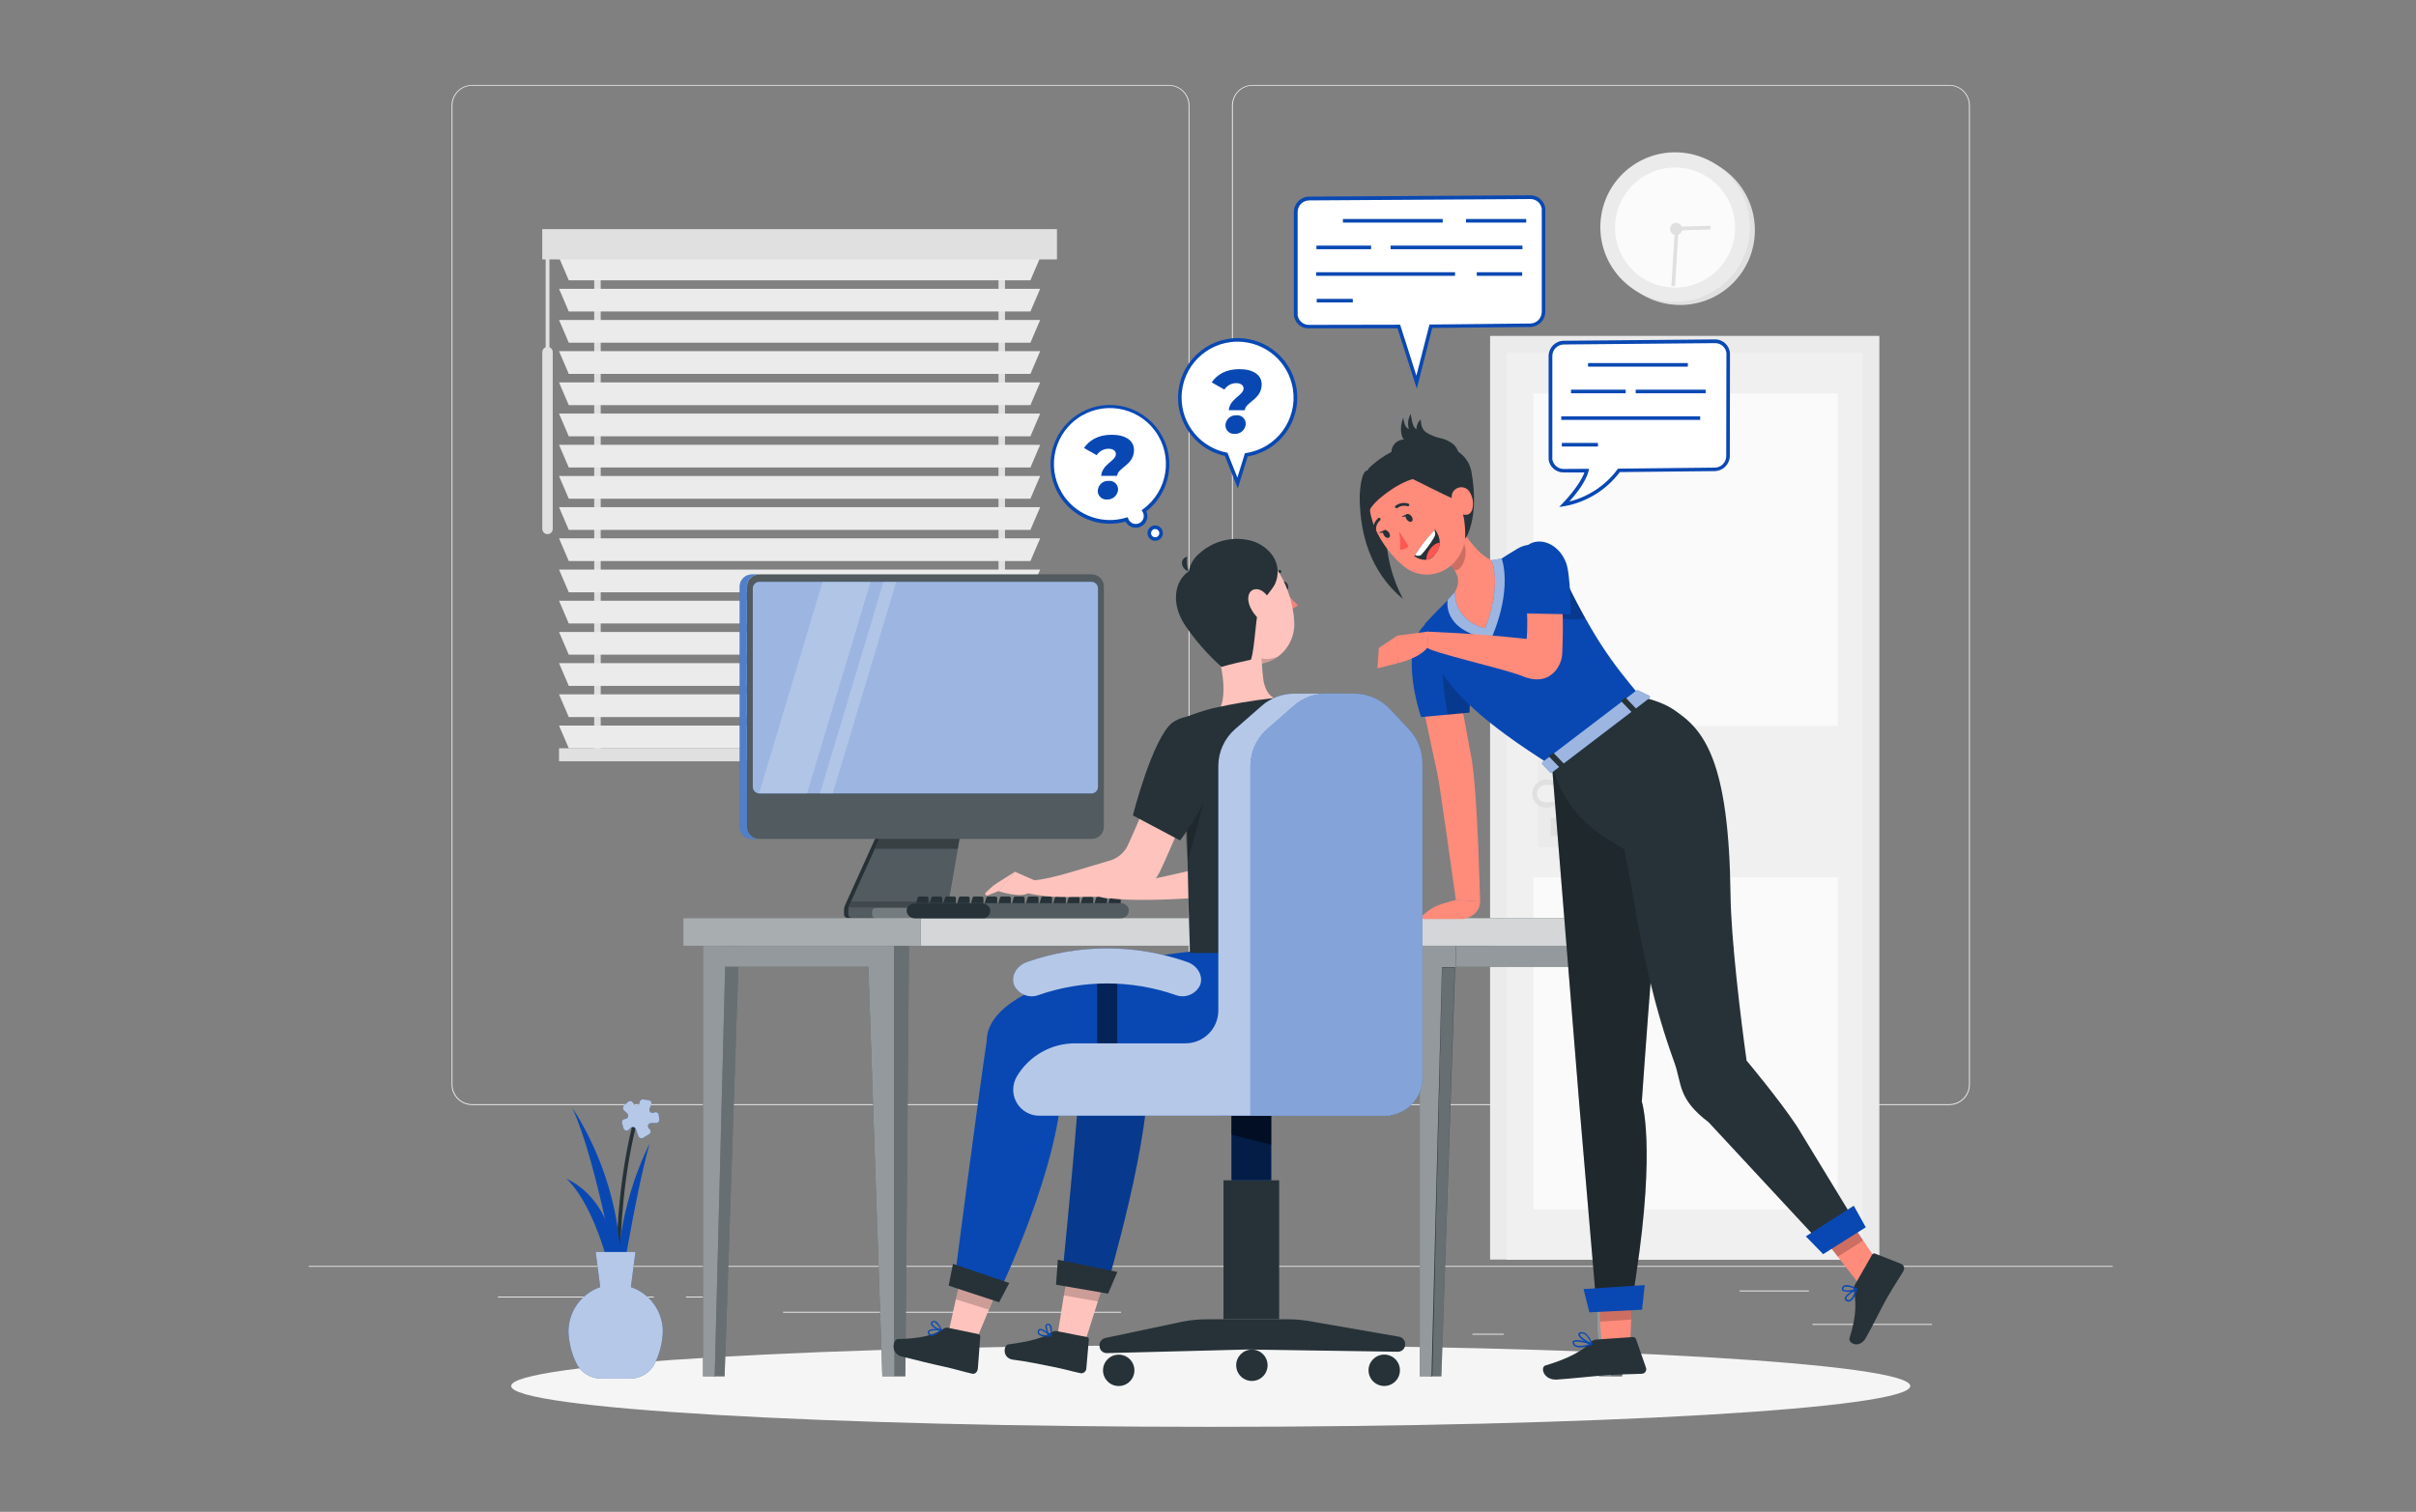 <?xml version="1.0" encoding="utf-8"?>
<!-- Generator: Adobe Illustrator 15.0.0, SVG Export Plug-In . SVG Version: 6.00 Build 0)  -->
<!DOCTYPE svg PUBLIC "-//W3C//DTD SVG 1.1//EN" "http://www.w3.org/Graphics/SVG/1.1/DTD/svg11.dtd">
<svg version="1.1" id="图层_1" xmlns="http://www.w3.org/2000/svg" xmlns:xlink="http://www.w3.org/1999/xlink" x="0px" y="0px"
	 width="540px" height="338px" viewBox="0 0 540 338" enable-background="new 0 0 540 338" xml:space="preserve">
<rect x="0" y="0" width="540" height="338" fill="#808080" stroke="none"/>
<g>
	<defs>
		<rect id="SVGID_1_" x="69" y="19" width="403.215" height="300"/>
	</defs>
	<clipPath id="SVGID_2_">
		<use xlink:href="#SVGID_1_"  overflow="visible"/>
	</clipPath>
	<rect x="405.104" y="296" clip-path="url(#SVGID_2_)" fill="#EBEBEB" width="26.709" height="0.202"/>
	<rect x="329.098" y="298.193" clip-path="url(#SVGID_2_)" fill="#EBEBEB" width="7.008" height="0.201"/>
	<rect x="388.822" y="288.517" clip-path="url(#SVGID_2_)" fill="#EBEBEB" width="15.475" height="0.202"/>
	<rect x="111.305" y="289.871" clip-path="url(#SVGID_2_)" fill="#EBEBEB" width="34.83" height="0.202"/>
	<rect x="153.32" y="289.871" clip-path="url(#SVGID_2_)" fill="#EBEBEB" width="5.105" height="0.202"/>
	<rect x="175.021" y="293.275" clip-path="url(#SVGID_2_)" fill="#EBEBEB" width="75.547" height="0.201"/>
	<g clip-path="url(#SVGID_2_)">
		<defs>
			<rect id="SVGID_3_" x="69" y="19" width="403.215" height="300"/>
		</defs>
		<clipPath id="SVGID_4_">
			<use xlink:href="#SVGID_3_"  overflow="visible"/>
		</clipPath>
		<path clip-path="url(#SVGID_4_)" fill="#EBEBEB" d="M261.253,247.059H105.531c-2.543,0-4.605-2.063-4.605-4.605V23.564
			c0.022-2.527,2.078-4.564,4.605-4.564h155.722c2.543,0,4.604,2.061,4.604,4.604v218.849
			C265.857,244.996,263.796,247.059,261.253,247.059 M105.531,19.161c-2.43,0.004-4.399,1.973-4.403,4.403v218.889
			c0.004,2.43,1.973,4.399,4.403,4.403h155.722c2.43-0.004,4.398-1.974,4.403-4.403V23.564c-0.005-2.43-1.973-4.399-4.403-4.403
			H105.531z"/>
		<path clip-path="url(#SVGID_4_)" fill="#EBEBEB" d="M435.684,247.059H279.962c-2.543,0-4.604-2.063-4.604-4.605V23.564
			c0.021-2.527,2.078-4.564,4.604-4.564h155.722c2.544,0,4.604,2.061,4.604,4.604v218.849
			C440.288,244.996,438.228,247.059,435.684,247.059 M279.962,19.161c-2.43,0.004-4.399,1.973-4.403,4.403v218.889
			c0.004,2.43,1.974,4.399,4.403,4.403h155.722c2.431-0.004,4.398-1.974,4.403-4.403V23.564c-0.005-2.43-1.973-4.399-4.403-4.403
			H279.962z"/>
		<rect x="69" y="283.025" clip-path="url(#SVGID_4_)" fill="#EBEBEB" width="403.215" height="0.201"/>
		<rect x="132.813" y="55.547" clip-path="url(#SVGID_4_)" fill="#E0E0E0" width="1.452" height="113.199"/>
		<rect x="223.173" y="55.547" clip-path="url(#SVGID_4_)" fill="#E0E0E0" width="1.452" height="113.199"/>
		<polygon clip-path="url(#SVGID_4_)" fill="#EBEBEB" points="230.31,62.668 127.127,62.668 124.95,57.587 232.487,57.587 		"/>
		<polygon clip-path="url(#SVGID_4_)" fill="#EBEBEB" points="230.31,69.644 127.127,69.644 124.95,64.563 232.487,64.563 		"/>
		<polygon clip-path="url(#SVGID_4_)" fill="#EBEBEB" points="230.31,76.62 127.127,76.62 124.95,71.539 232.487,71.539 		"/>
		<polygon clip-path="url(#SVGID_4_)" fill="#EBEBEB" points="230.31,83.595 127.127,83.595 124.95,78.514 232.487,78.514 		"/>
		<polygon clip-path="url(#SVGID_4_)" fill="#EBEBEB" points="230.31,90.571 127.127,90.571 124.95,85.49 232.487,85.49 		"/>
		<polygon clip-path="url(#SVGID_4_)" fill="#EBEBEB" points="230.31,97.546 127.127,97.546 124.95,92.466 232.487,92.466 		"/>
		<polygon clip-path="url(#SVGID_4_)" fill="#EBEBEB" points="230.31,104.522 127.127,104.522 124.95,99.441 232.487,99.441 		"/>
		<polygon clip-path="url(#SVGID_4_)" fill="#EBEBEB" points="230.31,111.498 127.127,111.498 124.95,106.417 232.487,106.417 		"/>
		<polygon clip-path="url(#SVGID_4_)" fill="#EBEBEB" points="230.31,118.465 127.127,118.465 124.95,113.384 232.487,113.384 		"/>
		<polygon clip-path="url(#SVGID_4_)" fill="#EBEBEB" points="230.31,125.441 127.127,125.441 124.95,120.36 232.487,120.36 		"/>
		<polygon clip-path="url(#SVGID_4_)" fill="#EBEBEB" points="230.31,132.417 127.127,132.417 124.95,127.335 232.487,127.335 		"/>
		<polygon clip-path="url(#SVGID_4_)" fill="#EBEBEB" points="230.31,139.392 127.127,139.392 124.95,134.311 232.487,134.311 		"/>
		<polygon clip-path="url(#SVGID_4_)" fill="#EBEBEB" points="230.31,146.368 127.127,146.368 124.95,141.287 232.487,141.287 		"/>
		<polygon clip-path="url(#SVGID_4_)" fill="#EBEBEB" points="230.31,153.343 127.127,153.343 124.95,148.262 232.487,148.262 		"/>
		<polygon clip-path="url(#SVGID_4_)" fill="#EBEBEB" points="230.31,160.318 127.127,160.318 124.95,155.238 232.487,155.238 		"/>
		<polygon clip-path="url(#SVGID_4_)" fill="#EBEBEB" points="230.31,167.294 127.127,167.294 124.95,162.214 232.487,162.214 		"/>
		<rect x="124.95" y="167.294" clip-path="url(#SVGID_4_)" fill="#E0E0E0" width="107.537" height="2.903"/>
		<rect x="121.2" y="51.225" clip-path="url(#SVGID_4_)" fill="#E0E0E0" width="115.037" height="6.774"/>
		<path clip-path="url(#SVGID_4_)" fill="#E0E0E0" d="M122.377,119.417L122.377,119.417c-0.646,0-1.169-0.524-1.169-1.169V78.733
			c0-0.646,0.523-1.17,1.169-1.17s1.169,0.524,1.169,1.17v39.515C123.546,118.893,123.023,119.417,122.377,119.417"/>
		<rect x="121.958" y="56.644" clip-path="url(#SVGID_4_)" fill="#E0E0E0" width="0.847" height="23.467"/>
		<rect x="333.049" y="75.095" clip-path="url(#SVGID_4_)" fill="#EBEBEB" width="87.006" height="206.511"/>
		<rect x="336.743" y="78.837" clip-path="url(#SVGID_4_)" fill="#F0F0F0" width="79.61" height="202.777"/>
		<rect x="342.767" y="196.124" clip-path="url(#SVGID_4_)" fill="#FAFAFA" width="67.982" height="74.264"/>
		<rect x="342.767" y="87.99" clip-path="url(#SVGID_4_)" fill="#FAFAFA" width="67.982" height="74.264"/>
		<rect x="343.791" y="169.722" clip-path="url(#SVGID_4_)" fill="#EBEBEB" width="7.532" height="19.629"/>
		<rect x="351.323" y="169.722" clip-path="url(#SVGID_4_)" fill="#E0E0E0" width="1.483" height="19.628"/>
		<path clip-path="url(#SVGID_4_)" fill="#E0E0E0" d="M348.831,177.432c0,1.755-1.423,3.177-3.177,3.177
			c-1.755,0-3.178-1.422-3.178-3.177c0-1.756,1.423-3.178,3.178-3.178C347.408,174.254,348.831,175.676,348.831,177.432"/>
		<rect x="346.589" y="182.923" clip-path="url(#SVGID_4_)" fill="#E0E0E0" width="1.637" height="3.977"/>
		<path clip-path="url(#SVGID_4_)" fill="#F0F0F0" d="M355.96,177.432c0,1.08-9.379,1.951-10.484,1.951
			c-1.076-0.002-1.949-0.877-1.948-1.953c0.002-1.076,0.874-1.948,1.948-1.95C346.581,175.447,355.96,176.358,355.96,177.432"/>
		<path clip-path="url(#SVGID_4_)" fill="#E0E0E0" d="M375.516,34.75c9.233,0,16.717,7.485,16.717,16.717
			c0,9.233-7.483,16.718-16.717,16.718c-9.232,0-16.717-7.485-16.717-16.718C358.799,42.234,366.283,34.75,375.516,34.75"/>
		<path clip-path="url(#SVGID_4_)" fill="#EBEBEB" d="M357.908,48.092c1.479-9.113,10.066-15.302,19.18-13.823
			c9.113,1.48,15.303,10.067,13.823,19.18c-1.479,9.113-10.067,15.302-19.18,13.823C362.617,65.793,356.43,57.205,357.908,48.092"/>
		<g opacity="0.8" clip-path="url(#SVGID_4_)" enable-background="new    ">
			<g>
				<defs>
					<rect id="SVGID_5_" x="360.976" y="37.459" width="26.839" height="26.838"/>
				</defs>
				<clipPath id="SVGID_6_">
					<use xlink:href="#SVGID_5_"  overflow="visible"/>
				</clipPath>
				<path clip-path="url(#SVGID_6_)" fill="#FFFFFF" d="M387.814,50.878c0,7.411-6.009,13.419-13.42,13.419
					c-7.41,0-13.419-6.008-13.419-13.419c0-7.411,6.009-13.419,13.419-13.419C381.806,37.459,387.814,43.467,387.814,50.878"/>
			</g>
		</g>
		<path clip-path="url(#SVGID_4_)" fill="#E0E0E0" d="M373.669,52.145c-0.532-0.532-0.532-1.395,0-1.927
			c0.536-0.524,1.393-0.524,1.927,0c0.534,0.53,0.537,1.393,0.008,1.927c-0.53,0.534-1.394,0.537-1.928,0.007
			C373.673,52.148,373.671,52.146,373.669,52.145"/>
		<polygon clip-path="url(#SVGID_4_)" fill="#E0E0E0" points="374.387,50.717 382.313,50.475 382.338,51.298 375.161,51.515 
			374.387,63.999 373.573,63.951 		"/>
		<path clip-path="url(#SVGID_4_)" fill="#F5F5F5" d="M270.607,300.742c86.355,0,156.359,4.087,156.359,9.129
			c0,5.041-70.004,9.129-156.359,9.129c-86.355,0-156.359-4.088-156.359-9.129C114.249,304.829,184.252,300.742,270.607,300.742"/>
		<path clip-path="url(#SVGID_4_)" fill="#263238" d="M138.353,300.92c0-0.274-2.855-27.757,3.452-51.136l0.806,0.21
			c-6.258,23.232-3.452,50.57-3.452,50.845L138.353,300.92z"/>
		<path clip-path="url(#SVGID_4_)" fill="#0948B3" d="M145.191,255.711c0,0-8.685,16.13-6.951,35.137
			C138.241,290.848,141.853,267.493,145.191,255.711"/>
		<path clip-path="url(#SVGID_4_)" fill="#0948B3" d="M127.926,247.728c0,0,12.677,17.83,10.484,40.596
			C138.393,288.348,133.466,259.72,127.926,247.728"/>
		<path clip-path="url(#SVGID_4_)" fill="#0948B3" d="M138.353,293.823c0,0,2.742-23.54-11.822-30.338
			C126.49,263.485,134.256,269.228,138.353,293.823"/>
		<path clip-path="url(#SVGID_4_)" fill="#0948B3" d="M139.845,250.147l-0.266,0.048c-0.381,0.068-0.634,0.435-0.565,0.815
			c0.004,0.024,0.01,0.048,0.017,0.071l0.322,1.17c0.102,0.374,0.488,0.594,0.862,0.491c0.116-0.031,0.222-0.092,0.307-0.177
			l0.436-0.419c0.284-0.271,0.733-0.259,1.003,0.025c0.066,0.069,0.117,0.151,0.15,0.24l0.589,1.613
			c0.131,0.364,0.532,0.554,0.897,0.423c0.044-0.017,0.087-0.036,0.127-0.061l1.355-0.807c0.332-0.199,0.44-0.629,0.242-0.962
			c-0.028-0.046-0.06-0.088-0.097-0.126l-0.218-0.227c-0.267-0.285-0.252-0.735,0.034-1.003c0.125-0.116,0.288-0.184,0.458-0.19
			h1.177c0.388-0.009,0.695-0.33,0.686-0.717c-0.001-0.03-0.004-0.061-0.008-0.09l-0.129-1.008c-0.049-0.384-0.4-0.657-0.784-0.607
			c-0.078,0.01-0.154,0.032-0.224,0.067l-0.081,0.04c-0.356,0.164-0.777,0.009-0.942-0.347c-0.083-0.181-0.087-0.389-0.009-0.572
			l0.387-0.887c0.154-0.356-0.009-0.77-0.364-0.924c-0.062-0.026-0.126-0.044-0.193-0.053l-1.25-0.17
			c-0.383-0.058-0.74,0.206-0.798,0.59c-0.005,0.028-0.007,0.059-0.008,0.089c-0.019,0.391-0.351,0.693-0.743,0.675
			c-0.24-0.012-0.459-0.145-0.58-0.354l-0.161-0.29c-0.195-0.34-0.628-0.458-0.968-0.263c-0.047,0.026-0.09,0.059-0.129,0.094
			l-0.927,0.871c-0.285,0.27-0.298,0.719-0.029,1.003c0.009,0.011,0.019,0.02,0.029,0.029l0.742,0.685
			c0.284,0.271,0.295,0.721,0.025,1.005C140.117,250.046,139.987,250.118,139.845,250.147"/>
		<g opacity="0.7" clip-path="url(#SVGID_4_)" enable-background="new    ">
			<g>
				<defs>
					<rect id="SVGID_7_" x="139.002" y="245.801" width="8.359" height="8.69"/>
				</defs>
				<clipPath id="SVGID_8_">
					<use xlink:href="#SVGID_7_"  overflow="visible"/>
				</clipPath>
				<path clip-path="url(#SVGID_8_)" fill="#FFFFFF" d="M139.845,250.147l-0.266,0.048c-0.381,0.068-0.634,0.435-0.565,0.815
					c0.004,0.024,0.01,0.048,0.017,0.071l0.322,1.17c0.102,0.374,0.488,0.594,0.862,0.491c0.116-0.031,0.222-0.092,0.307-0.177
					l0.436-0.419c0.284-0.271,0.733-0.259,1.003,0.025c0.066,0.069,0.117,0.151,0.15,0.24l0.589,1.613
					c0.131,0.364,0.532,0.554,0.897,0.423c0.044-0.017,0.087-0.036,0.127-0.061l1.355-0.807c0.332-0.199,0.44-0.629,0.242-0.962
					c-0.028-0.046-0.06-0.088-0.097-0.126l-0.218-0.227c-0.267-0.285-0.252-0.735,0.034-1.003c0.125-0.116,0.288-0.184,0.458-0.19
					h1.177c0.388-0.009,0.695-0.33,0.686-0.717c-0.001-0.03-0.004-0.061-0.008-0.09l-0.129-1.008
					c-0.049-0.384-0.4-0.657-0.784-0.607c-0.078,0.01-0.154,0.032-0.224,0.067l-0.081,0.04c-0.356,0.164-0.777,0.009-0.942-0.347
					c-0.083-0.181-0.087-0.389-0.009-0.572l0.387-0.887c0.154-0.356-0.009-0.77-0.364-0.924c-0.062-0.026-0.126-0.044-0.193-0.053
					l-1.25-0.17c-0.383-0.058-0.74,0.206-0.798,0.59c-0.005,0.028-0.007,0.059-0.008,0.089c-0.019,0.391-0.351,0.693-0.743,0.675
					c-0.24-0.012-0.459-0.145-0.58-0.354l-0.161-0.29c-0.195-0.34-0.628-0.458-0.968-0.263c-0.047,0.026-0.09,0.059-0.129,0.094
					l-0.927,0.871c-0.285,0.27-0.298,0.719-0.029,1.003c0.009,0.011,0.019,0.02,0.029,0.029l0.742,0.685
					c0.284,0.271,0.295,0.721,0.025,1.005C140.117,250.046,139.987,250.118,139.845,250.147"/>
			</g>
		</g>
		<path clip-path="url(#SVGID_4_)" fill="#0948B3" d="M141.006,287.767l1.016-7.862h-8.871l1.008,7.862
			c-4.241,1.461-7.09,5.45-7.096,9.936c0.079,2.431,0.667,4.817,1.726,7.008c1.026,2.152,3.204,3.516,5.588,3.5h6.452
			c2.382,0.019,4.56-1.346,5.58-3.5c1.065-2.188,1.656-4.576,1.734-7.008C148.143,293.202,145.271,289.204,141.006,287.767"/>
		<g opacity="0.7" clip-path="url(#SVGID_4_)" enable-background="new    ">
			<g>
				<defs>
					<rect id="SVGID_9_" x="127.063" y="279.904" width="21.08" height="28.306"/>
				</defs>
				<clipPath id="SVGID_10_">
					<use xlink:href="#SVGID_9_"  overflow="visible"/>
				</clipPath>
				<path clip-path="url(#SVGID_10_)" fill="#FFFFFF" d="M141.006,287.767l1.016-7.862h-8.871l1.008,7.862
					c-4.241,1.461-7.09,5.45-7.096,9.936c0.079,2.431,0.667,4.817,1.726,7.008c1.026,2.152,3.204,3.516,5.588,3.5h6.452
					c2.382,0.019,4.56-1.346,5.58-3.5c1.065-2.188,1.656-4.576,1.734-7.008C148.143,293.202,145.271,289.204,141.006,287.767"/>
			</g>
		</g>
		<polygon clip-path="url(#SVGID_4_)" fill="#263238" points="317.324,211.342 317.324,307.718 319.953,307.718 322.292,216.269 
			325.389,216.269 325.389,211.342 		"/>
		<polygon clip-path="url(#SVGID_4_)" fill="#263238" points="319.654,307.718 322.162,307.718 325.389,211.35 322.074,211.35 		"/>
		<g opacity="0.3" clip-path="url(#SVGID_4_)">
			<g>
				<defs>
					<rect id="SVGID_11_" x="320.139" y="216.382" width="5.023" height="91.336"/>
				</defs>
				<clipPath id="SVGID_12_">
					<use xlink:href="#SVGID_11_"  overflow="visible"/>
				</clipPath>
				<polygon clip-path="url(#SVGID_12_)" fill="#FFFFFF" points="320.139,307.718 322.162,307.718 325.162,216.382 322.332,216.382 
									"/>
			</g>
		</g>
		<g opacity="0.5" clip-path="url(#SVGID_4_)" enable-background="new    ">
			<g>
				<defs>
					<rect id="SVGID_13_" x="317.324" y="211.342" width="8.064" height="96.376"/>
				</defs>
				<clipPath id="SVGID_14_">
					<use xlink:href="#SVGID_13_"  overflow="visible"/>
				</clipPath>
				<polygon clip-path="url(#SVGID_14_)" fill="#FFFFFF" points="317.324,211.342 317.324,307.718 319.953,307.718 322.292,216.269 
					325.389,216.269 325.389,211.342 				"/>
			</g>
		</g>
		<polygon clip-path="url(#SVGID_4_)" fill="#263238" points="159.449,307.718 161.957,307.718 165.183,211.479 161.868,211.479 		
			"/>
		<g opacity="0.3" clip-path="url(#SVGID_4_)" enable-background="new    ">
			<g>
				<defs>
					<rect id="SVGID_15_" x="159.449" y="211.479" width="5.734" height="96.239"/>
				</defs>
				<clipPath id="SVGID_16_">
					<use xlink:href="#SVGID_15_"  overflow="visible"/>
				</clipPath>
				<polygon clip-path="url(#SVGID_16_)" fill="#FFFFFF" points="159.449,307.718 161.957,307.718 165.183,211.479 161.868,211.479 
									"/>
			</g>
		</g>
		<polygon clip-path="url(#SVGID_4_)" fill="#263238" points="199.859,211.479 199.859,307.718 197.207,307.718 194.085,216.147 
			162.079,216.147 159.739,307.718 157.118,307.718 157.118,211.479 		"/>
		<g opacity="0.5" clip-path="url(#SVGID_4_)" enable-background="new    ">
			<g>
				<defs>
					<rect id="SVGID_17_" x="157.119" y="211.479" width="42.74" height="96.239"/>
				</defs>
				<clipPath id="SVGID_18_">
					<use xlink:href="#SVGID_17_"  overflow="visible"/>
				</clipPath>
				<polygon clip-path="url(#SVGID_18_)" fill="#FFFFFF" points="199.859,211.479 199.859,307.718 197.207,307.718 194.085,216.147 
					162.079,216.147 159.739,307.718 157.118,307.718 157.118,211.479 				"/>
			</g>
		</g>
		<polygon clip-path="url(#SVGID_4_)" fill="#263238" points="199.859,307.718 202.359,307.718 203.166,211.479 199.859,211.479 		
			"/>
		<g opacity="0.3" clip-path="url(#SVGID_4_)" enable-background="new    ">
			<g>
				<defs>
					<rect id="SVGID_19_" x="199.859" y="211.479" width="3.307" height="96.239"/>
				</defs>
				<clipPath id="SVGID_20_">
					<use xlink:href="#SVGID_19_"  overflow="visible"/>
				</clipPath>
				<polygon clip-path="url(#SVGID_20_)" fill="#FFFFFF" points="199.859,307.718 202.359,307.718 203.166,211.479 199.859,211.479 
									"/>
			</g>
		</g>
		<polygon clip-path="url(#SVGID_4_)" fill="#263238" points="325.389,211.479 325.389,216.155 354.29,216.155 357.411,307.718 
			360.064,307.718 360.064,211.479 		"/>
		<g opacity="0.5" clip-path="url(#SVGID_4_)" enable-background="new    ">
			<g>
				<defs>
					<rect id="SVGID_21_" x="325.389" y="211.479" width="34.677" height="96.239"/>
				</defs>
				<clipPath id="SVGID_22_">
					<use xlink:href="#SVGID_21_"  overflow="visible"/>
				</clipPath>
				<polygon clip-path="url(#SVGID_22_)" fill="#FFFFFF" points="325.389,211.479 325.389,216.155 354.29,216.155 357.411,307.718 
					360.064,307.718 360.064,211.479 				"/>
			</g>
		</g>
		<polygon clip-path="url(#SVGID_4_)" fill="#263238" points="360.064,307.718 362.572,307.718 363.379,211.479 360.064,211.479 		
			"/>
		<g opacity="0.3" clip-path="url(#SVGID_4_)">
			<g>
				<defs>
					<rect id="SVGID_23_" x="360.065" y="211.479" width="3.313" height="96.239"/>
				</defs>
				<clipPath id="SVGID_24_">
					<use xlink:href="#SVGID_23_"  overflow="visible"/>
				</clipPath>
				<polygon clip-path="url(#SVGID_24_)" fill="#FFFFFF" points="360.064,307.718 362.572,307.718 363.379,211.479 360.064,211.479 
									"/>
			</g>
		</g>
		<rect x="201.924" y="205.261" clip-path="url(#SVGID_4_)" fill="#263238" width="165.842" height="6.186"/>
		<g opacity="0.8" clip-path="url(#SVGID_4_)" enable-background="new    ">
			<g>
				<defs>
					<rect id="SVGID_25_" x="201.924" y="205.261" width="165.842" height="6.186"/>
				</defs>
				<clipPath id="SVGID_26_">
					<use xlink:href="#SVGID_25_"  overflow="visible"/>
				</clipPath>
				<rect x="201.924" y="205.261" clip-path="url(#SVGID_26_)" fill="#FFFFFF" width="165.842" height="6.186"/>
			</g>
		</g>
		<rect x="152.732" y="205.261" clip-path="url(#SVGID_4_)" fill="#263238" width="53.047" height="6.186"/>
		<g opacity="0.6" clip-path="url(#SVGID_4_)" enable-background="new    ">
			<g>
				<defs>
					<rect id="SVGID_27_" x="152.731" y="205.261" width="53.047" height="6.186"/>
				</defs>
				<clipPath id="SVGID_28_">
					<use xlink:href="#SVGID_27_"  overflow="visible"/>
				</clipPath>
				<rect x="152.732" y="205.261" clip-path="url(#SVGID_28_)" fill="#FFFFFF" width="53.047" height="6.186"/>
			</g>
		</g>
		<path clip-path="url(#SVGID_4_)" fill="#263238" d="M189.626,203.56v0.854c0,0.445,0.361,0.807,0.806,0.807h30.645
			c0.406,0,0.737-0.327,0.742-0.734v-0.806c0-0.41-0.332-0.742-0.742-0.742h-7.621c-0.771,0.001-1.396-0.624-1.396-1.394
			c0-0.073,0.006-0.146,0.017-0.22l2.677-15.45h-17.419l-7.459,16.499C189.715,202.748,189.63,203.151,189.626,203.56"/>
		<g opacity="0.2" clip-path="url(#SVGID_4_)" enable-background="new    ">
			<g>
				<defs>
					<rect id="SVGID_29_" x="189.642" y="185.818" width="32.189" height="19.395"/>
				</defs>
				<clipPath id="SVGID_30_">
					<use xlink:href="#SVGID_29_"  overflow="visible"/>
				</clipPath>
				<path clip-path="url(#SVGID_30_)" fill="#FFFFFF" d="M221.827,203.673v0.806c0,0.406-0.329,0.734-0.734,0.734h-30.644
					c-0.446,0-0.807-0.361-0.807-0.807v-0.854c0.003-0.229,0.03-0.455,0.081-0.678c0.046-0.19,0.108-0.377,0.186-0.557l7.459-16.499
					h17.419l-2.702,15.435c-0.011,0.092-0.011,0.184,0,0.274c0.013,0.647,0.472,1.199,1.105,1.331c0.097,0.012,0.194,0.012,0.29,0
					h7.629c0.406,0.006,0.729,0.34,0.722,0.745C221.831,203.626,221.83,203.649,221.827,203.673"/>
			</g>
		</g>
		<path clip-path="url(#SVGID_4_)" fill="#263238" d="M188.9,202.326l7.459-16.5h0.984l-7.459,16.5
			c-0.171,0.389-0.258,0.809-0.258,1.233v0.855c0,0.444,0.361,0.806,0.806,0.806h-0.984c-0.445,0-0.806-0.361-0.806-0.806v-0.855
			C188.642,203.135,188.73,202.715,188.9,202.326"/>
		<g opacity="0.3" clip-path="url(#SVGID_4_)" enable-background="new    ">
			<g>
				<defs>
					<rect id="SVGID_31_" x="195.561" y="185.826" width="19.201" height="3.943"/>
				</defs>
				<clipPath id="SVGID_32_">
					<use xlink:href="#SVGID_31_"  overflow="visible"/>
				</clipPath>
				<polygon clip-path="url(#SVGID_32_)" points="197.343,185.826 214.762,185.826 214.076,189.77 195.562,189.77 				"/>
			</g>
		</g>
		<path clip-path="url(#SVGID_4_)" fill="#263238" d="M243.995,187.544h-74.313c-1.5,0-2.717-1.217-2.717-2.718v-53.684
			c0-1.501,1.217-2.717,2.717-2.717h74.313c1.501,0,2.718,1.216,2.718,2.717v53.7C246.704,186.337,245.49,187.544,243.995,187.544"
			/>
		<g opacity="0.2" clip-path="url(#SVGID_4_)">
			<g>
				<defs>
					<rect id="SVGID_33_" x="166.965" y="128.424" width="79.748" height="59.12"/>
				</defs>
				<clipPath id="SVGID_34_">
					<use xlink:href="#SVGID_33_"  overflow="visible"/>
				</clipPath>
				<path clip-path="url(#SVGID_34_)" fill="#FFFFFF" d="M243.995,187.544h-74.313c-1.5,0-2.717-1.217-2.717-2.718v-53.684
					c0-1.501,1.217-2.717,2.717-2.717h74.313c1.501,0,2.718,1.216,2.718,2.717v53.7C246.704,186.337,245.49,187.544,243.995,187.544
					"/>
			</g>
		</g>
		<path clip-path="url(#SVGID_4_)" fill="#0948B3" d="M169.731,130.07h74.208c0.815,0,1.475,0.661,1.475,1.476v44.378
			c0,0.814-0.66,1.475-1.475,1.475h-74.208c-0.815,0-1.476-0.66-1.476-1.475v-44.378C168.255,130.73,168.916,130.07,169.731,130.07"
			/>
		<g opacity="0.6" clip-path="url(#SVGID_4_)" enable-background="new    ">
			<g>
				<defs>
					<rect id="SVGID_35_" x="168.255" y="130.07" width="77.16" height="47.33"/>
				</defs>
				<clipPath id="SVGID_36_">
					<use xlink:href="#SVGID_35_"  overflow="visible"/>
				</clipPath>
				<path clip-path="url(#SVGID_36_)" fill="#FFFFFF" d="M169.731,130.07h74.208c0.815,0,1.475,0.661,1.475,1.476v44.378
					c0,0.814-0.66,1.475-1.475,1.475h-74.208c-0.815,0-1.476-0.66-1.476-1.475v-44.378
					C168.255,130.73,168.916,130.07,169.731,130.07"/>
			</g>
		</g>
		<path clip-path="url(#SVGID_4_)" fill="#0948B3" d="M168.038,128.424h1.613c-1.501,0-2.718,1.217-2.718,2.718v53.7
			c0,1.501,1.217,2.717,2.718,2.717h-1.613c-1.501,0-2.718-1.216-2.718-2.717v-53.7C165.32,129.642,166.537,128.424,168.038,128.424
			"/>
		<g opacity="0.3" clip-path="url(#SVGID_4_)" enable-background="new    ">
			<g>
				<defs>
					<rect id="SVGID_37_" x="165.32" y="128.424" width="4.331" height="59.136"/>
				</defs>
				<clipPath id="SVGID_38_">
					<use xlink:href="#SVGID_37_"  overflow="visible"/>
				</clipPath>
				<path clip-path="url(#SVGID_38_)" fill="#FFFFFF" d="M168.038,128.424h1.613c-1.501,0-2.718,1.217-2.718,2.718v53.7
					c0,1.501,1.217,2.717,2.718,2.717h-1.613c-1.501,0-2.718-1.216-2.718-2.717v-53.7
					C165.32,129.642,166.537,128.424,168.038,128.424"/>
			</g>
		</g>
		<g opacity="0.2" clip-path="url(#SVGID_4_)">
			<g>
				<defs>
					<rect id="SVGID_39_" x="169.659" y="130.07" width="30.668" height="47.321"/>
				</defs>
				<clipPath id="SVGID_40_">
					<use xlink:href="#SVGID_39_"  overflow="visible"/>
				</clipPath>
				<polygon clip-path="url(#SVGID_40_)" fill="#FFFFFF" points="200.327,130.07 197.472,130.07 183.271,177.391 186.126,177.391 
									"/>
				<polygon clip-path="url(#SVGID_40_)" fill="#FFFFFF" points="180.384,177.391 194.585,130.07 183.86,130.07 169.658,177.391 
									"/>
			</g>
		</g>
		<g opacity="0.2" clip-path="url(#SVGID_4_)" enable-background="new    ">
			<g>
				<defs>
					<rect id="SVGID_41_" x="194.924" y="203.003" width="26.903" height="2.282"/>
				</defs>
				<clipPath id="SVGID_42_">
					<use xlink:href="#SVGID_41_"  overflow="visible"/>
				</clipPath>
				<path clip-path="url(#SVGID_42_)" fill="#FFFFFF" d="M194.924,203.673v0.806c-0.001,0.431,0.337,0.785,0.766,0.807h25.403
					c0.405,0,0.733-0.329,0.733-0.733v-0.807c0.001-0.406-0.327-0.737-0.733-0.742h-7.629c-0.097,0.013-0.194,0.013-0.291,0H195.69
					C195.308,203.017,194.989,203.297,194.924,203.673"/>
			</g>
		</g>
		<g opacity="0.2" clip-path="url(#SVGID_4_)" enable-background="new    ">
			<g>
				<defs>
					<rect id="SVGID_43_" x="189.698" y="201.535" width="23.476" height="1.331"/>
				</defs>
				<clipPath id="SVGID_44_">
					<use xlink:href="#SVGID_43_"  overflow="visible"/>
				</clipPath>
				<path clip-path="url(#SVGID_44_)" d="M189.698,202.866h23.475c-0.635-0.129-1.095-0.684-1.105-1.331h-21.773L189.698,202.866z"
					/>
			</g>
		</g>
		<path clip-path="url(#SVGID_4_)" fill="#263238" d="M247.85,203.35h2.226c0.222,0.01,0.41-0.164,0.419-0.386
			c0-0.001,0-0.001,0-0.001v-2.145c-0.009-0.224-0.196-0.396-0.419-0.388l0,0h-1.613c-0.187-0.006-0.354,0.113-0.411,0.29
			l-0.621,2.137c-0.055,0.212,0.072,0.428,0.284,0.481C247.759,203.351,247.805,203.354,247.85,203.35"/>
		<path clip-path="url(#SVGID_4_)" fill="#263238" d="M244.802,203.35h2.218c0.224,0.01,0.414-0.163,0.427-0.387v-2.145
			c-0.013-0.225-0.203-0.396-0.427-0.388h-1.613c-0.187-0.006-0.354,0.113-0.411,0.29l-0.629,2.137
			c-0.056,0.212,0.07,0.428,0.281,0.483C244.698,203.354,244.75,203.356,244.802,203.35"/>
		<path clip-path="url(#SVGID_4_)" fill="#263238" d="M241.713,203.35h2.226c0.222,0.01,0.41-0.164,0.419-0.386
			c0-0.001,0-0.001,0-0.001v-2.145c-0.009-0.224-0.196-0.396-0.419-0.388l0,0h-1.613c-0.187-0.006-0.354,0.113-0.411,0.29
			l-0.621,2.137c-0.055,0.212,0.072,0.428,0.284,0.481C241.622,203.351,241.668,203.354,241.713,203.35"/>
		<path clip-path="url(#SVGID_4_)" fill="#263238" d="M238.649,203.35h2.218c0.224,0.01,0.414-0.163,0.427-0.387v-2.145
			c-0.013-0.225-0.203-0.396-0.427-0.388h-1.613c-0.187-0.006-0.354,0.113-0.411,0.29l-0.629,2.137
			c-0.056,0.212,0.07,0.428,0.281,0.483C238.545,203.354,238.598,203.356,238.649,203.35"/>
		<path clip-path="url(#SVGID_4_)" fill="#263238" d="M235.576,203.35h2.226c0.222,0.01,0.41-0.164,0.419-0.386
			c0-0.001,0-0.001,0-0.001v-2.145c-0.009-0.224-0.196-0.396-0.419-0.388l0,0h-1.613c-0.187-0.006-0.354,0.113-0.411,0.29
			l-0.621,2.137c-0.055,0.212,0.072,0.428,0.284,0.481C235.485,203.351,235.531,203.354,235.576,203.35"/>
		<path clip-path="url(#SVGID_4_)" fill="#263238" d="M232.512,203.35h2.218c0.224,0.01,0.414-0.163,0.427-0.387v-2.145
			c-0.013-0.225-0.203-0.396-0.427-0.388h-1.613c-0.187-0.006-0.354,0.113-0.411,0.29l-0.629,2.137
			c-0.056,0.212,0.07,0.428,0.281,0.483C232.408,203.354,232.461,203.356,232.512,203.35"/>
		<path clip-path="url(#SVGID_4_)" fill="#263238" d="M229.479,203.35h2.226c0.222,0.01,0.41-0.164,0.419-0.386
			c0-0.001,0-0.001,0-0.001v-2.145c-0.009-0.224-0.196-0.396-0.419-0.388l0,0h-1.613c-0.187-0.006-0.354,0.113-0.411,0.29
			l-0.621,2.137c-0.055,0.212,0.072,0.428,0.284,0.481C229.389,203.351,229.435,203.354,229.479,203.35"/>
		<path clip-path="url(#SVGID_4_)" fill="#263238" d="M226.375,203.35h2.218c0.224,0.01,0.414-0.163,0.427-0.387v-2.145
			c-0.013-0.225-0.203-0.396-0.427-0.388h-1.613c-0.187-0.006-0.354,0.113-0.411,0.29l-0.629,2.137
			c-0.056,0.212,0.07,0.428,0.281,0.483C226.271,203.354,226.324,203.356,226.375,203.35"/>
		<path clip-path="url(#SVGID_4_)" fill="#263238" d="M223.302,203.35h2.226c0.222,0.01,0.41-0.164,0.419-0.386
			c0-0.001,0-0.001,0-0.001v-2.145c-0.009-0.224-0.196-0.396-0.419-0.388l0,0h-1.613c-0.187-0.006-0.354,0.113-0.411,0.29
			l-0.621,2.137c-0.055,0.212,0.072,0.428,0.284,0.481C223.211,203.351,223.257,203.354,223.302,203.35"/>
		<path clip-path="url(#SVGID_4_)" fill="#263238" d="M220.238,203.35h2.218c0.224,0.01,0.414-0.163,0.427-0.387v-2.145
			c-0.013-0.225-0.203-0.396-0.427-0.388h-1.613c-0.184-0.002-0.347,0.115-0.403,0.29l-0.637,2.146
			c-0.051,0.212,0.08,0.426,0.292,0.476C220.142,203.354,220.19,203.355,220.238,203.35"/>
		<path clip-path="url(#SVGID_4_)" fill="#263238" d="M217.166,203.35h2.226c0.222,0.01,0.41-0.164,0.419-0.386
			c0-0.001,0-0.001,0-0.001v-2.145c-0.009-0.224-0.196-0.396-0.419-0.388l0,0h-1.613c-0.187-0.006-0.354,0.113-0.411,0.29
			l-0.621,2.137c-0.055,0.212,0.072,0.428,0.284,0.481C217.074,203.351,217.121,203.354,217.166,203.35"/>
		<path clip-path="url(#SVGID_4_)" fill="#263238" d="M214.101,203.35h2.218c0.224,0.01,0.414-0.163,0.427-0.387v-2.145
			c-0.013-0.225-0.203-0.396-0.427-0.388h-1.613c-0.184-0.002-0.347,0.115-0.403,0.29l-0.629,2.137
			c-0.055,0.212,0.071,0.428,0.283,0.482C214.004,203.352,214.053,203.355,214.101,203.35"/>
		<path clip-path="url(#SVGID_4_)" fill="#263238" d="M211.028,203.35h2.226c0.222,0.01,0.41-0.164,0.419-0.386
			c0-0.001,0-0.001,0-0.001v-2.145c-0.009-0.224-0.196-0.396-0.419-0.388l0,0h-1.613c-0.187-0.006-0.354,0.113-0.411,0.29
			l-0.621,2.137c-0.055,0.212,0.072,0.428,0.284,0.481C210.938,203.351,210.983,203.354,211.028,203.35"/>
		<path clip-path="url(#SVGID_4_)" fill="#263238" d="M207.964,203.35h2.218c0.224,0.01,0.414-0.163,0.427-0.387v-2.145
			c-0.013-0.225-0.203-0.396-0.427-0.388h-1.613c-0.184-0.002-0.347,0.115-0.403,0.29l-0.629,2.137
			c-0.055,0.212,0.071,0.428,0.283,0.482C207.867,203.352,207.916,203.355,207.964,203.35"/>
		<path clip-path="url(#SVGID_4_)" fill="#263238" d="M204.892,203.35h2.226c0.222,0.01,0.41-0.164,0.419-0.386
			c0-0.001,0-0.001,0-0.001v-2.145c-0.009-0.224-0.196-0.396-0.419-0.388l0,0h-1.613c-0.187-0.006-0.354,0.113-0.411,0.29
			l-0.613,2.146c-0.05,0.213,0.082,0.425,0.295,0.475C204.813,203.349,204.853,203.353,204.892,203.35"/>
		<path clip-path="url(#SVGID_4_)" fill="#263238" d="M202.658,203.576c0.035,0.974,0.849,1.736,1.823,1.71h45.966
			c0.974,0.041,1.799-0.713,1.847-1.687c-0.003-0.456-0.2-0.89-0.541-1.193c-0.349-0.311-0.798-0.484-1.266-0.491H204.48
			c-0.172,0-0.342,0.021-0.509,0.063C203.229,202.161,202.693,202.811,202.658,203.576"/>
		<g opacity="0.2" clip-path="url(#SVGID_4_)" enable-background="new    ">
			<g>
				<defs>
					<rect id="SVGID_45_" x="202.658" y="201.914" width="49.635" height="3.373"/>
				</defs>
				<clipPath id="SVGID_46_">
					<use xlink:href="#SVGID_45_"  overflow="visible"/>
				</clipPath>
				<path clip-path="url(#SVGID_46_)" fill="#FFFFFF" d="M202.658,203.576c0.035,0.974,0.849,1.736,1.823,1.71h45.966
					c0.974,0.041,1.799-0.713,1.847-1.687c-0.003-0.456-0.2-0.89-0.541-1.193c-0.349-0.311-0.798-0.484-1.266-0.491H204.48
					c-0.172,0-0.342,0.021-0.509,0.063C203.229,202.161,202.693,202.811,202.658,203.576"/>
			</g>
		</g>
		<path clip-path="url(#SVGID_4_)" fill="#263238" d="M202.658,203.576c0.035,0.974,0.849,1.736,1.823,1.71h15.556
			c0.741-0.189,1.265-0.85,1.282-1.613c0.008-0.101,0.008-0.199,0-0.299c-0.073-0.346-0.254-0.659-0.516-0.896
			c-0.124-0.103-0.256-0.194-0.395-0.273l-0.218-0.098c-0.226-0.087-0.467-0.131-0.71-0.129h-15.483
			C203.243,202.151,202.696,202.804,202.658,203.576"/>
		<path clip-path="url(#SVGID_4_)" fill="#263238" d="M347.001,172.608c0,0,5.935,73.829,5.983,74.248l3.758,44.016h8.169
			c0,0,0.25-2.363,0.759-5.702c4.451-29.265,1.29-38.895,1.29-38.895s3.919-56.498,5.29-60.756
			C372.387,185.076,367.791,154.068,347.001,172.608"/>
		<g opacity="0.2" clip-path="url(#SVGID_4_)">
			<g>
				<defs>
					<rect id="SVGID_47_" x="347.001" y="166.705" width="25.252" height="124.167"/>
				</defs>
				<clipPath id="SVGID_48_">
					<use xlink:href="#SVGID_47_"  overflow="visible"/>
				</clipPath>
				<path clip-path="url(#SVGID_48_)" d="M347.001,172.608c0,0,5.935,73.829,5.983,74.248l3.758,44.016h8.169
					c0,0,0.25-2.363,0.759-5.702c4.451-29.265,1.29-38.895,1.29-38.895s3.919-56.498,5.29-60.756
					C372.387,185.076,367.791,154.068,347.001,172.608"/>
			</g>
		</g>
		<path clip-path="url(#SVGID_4_)" fill="#263238" d="M347.049,171.585L347.049,171.585c1.725,6.375,5.779,11.868,11.363,15.395
			l5.645,3.572c0,0,29.378-28.314,3.597-34.523C362.661,154.826,347.049,171.585,347.049,171.585"/>
		<polygon clip-path="url(#SVGID_4_)" fill="#FF8B7B" points="420.685,283.646 415.555,287.106 410.757,280.944 405.563,274.275 
			405.563,274.268 411.596,270.13 412.418,271.348 416.458,277.364 		"/>
		<g opacity="0.2" clip-path="url(#SVGID_4_)" enable-background="new    ">
			<g>
				<defs>
					<rect id="SVGID_49_" x="405.564" y="270.396" width="10.894" height="10.548"/>
				</defs>
				<clipPath id="SVGID_50_">
					<use xlink:href="#SVGID_49_"  overflow="visible"/>
				</clipPath>
				<polygon clip-path="url(#SVGID_50_)" points="416.458,277.364 410.758,280.945 405.563,274.275 411.74,270.396 412.418,271.348 
									"/>
			</g>
		</g>
		<path clip-path="url(#SVGID_4_)" fill="#263238" d="M386.79,200.1c0.121,9.75,2.242,27.362,3.589,37.016
			c0,0,7.257,8.652,11.233,14.652l12.54,20.589l-7.709,5l-24.549-26.451c-7.031-5.338-5.902-8.564-7.685-13.451
			c-4.363-11.936-7.17-24.798-9.089-36.451c-0.887-5.403-4.782-22.959-3.427-28.225c1.821-7.129,3.942-19.403,12.306-14.12
			C381.008,163.061,386.435,170.278,386.79,200.1"/>
		<polygon clip-path="url(#SVGID_4_)" fill="#0948B3" points="417.022,274.389 407.491,280.396 403.62,276.412 414.338,269.558 		
			"/>
		<path clip-path="url(#SVGID_4_)" fill="#263238" d="M414.547,287.323l3.879-6.798c0.126-0.252,0.428-0.361,0.686-0.25l5.807,2.282
			c0.566,0.244,0.83,0.899,0.588,1.468l-0.056,0.105c-1.396,2.346-2.177,3.402-3.879,6.386c-1.04,1.839-3.081,6.041-4.524,8.581
			s-4.032,1.242-3.652,0.056c1.677-5.306,1.41-8.282,0.976-10.636C414.286,288.11,414.349,287.688,414.547,287.323"/>
		<path clip-path="url(#SVGID_4_)" fill="#0948B3" d="M413.45,290.96c0.807-0.282,1.42-1.813,1.661-2.692
			c0.017-0.063-0.005-0.131-0.057-0.171s-0.125-0.04-0.177,0c-0.259,0.139-2.476,1.3-2.557,2.171
			c-0.021,0.203,0.068,0.403,0.233,0.523c0.073,0.053,0.152,0.099,0.234,0.137C412.996,291.027,413.234,291.039,413.45,290.96
			 M414.685,288.541c-0.403,1.169-0.88,1.943-1.331,2.089c-0.21,0.056-0.436,0.001-0.597-0.146c-0.08-0.041-0.122-0.129-0.104-0.217
			C412.692,289.799,413.805,289.033,414.685,288.541"/>
		<path clip-path="url(#SVGID_4_)" fill="#0948B3" d="M415.04,288.348c0.049-0.032,0.078-0.086,0.079-0.146
			c-0.007-0.057-0.044-0.105-0.097-0.129c-0.072-0.048-1.813-1.023-2.766-0.702c-0.238,0.079-0.431,0.26-0.524,0.492
			c-0.129,0.236-0.079,0.53,0.121,0.71c0.053,0.041,0.11,0.076,0.169,0.105C413.035,288.934,414.105,288.815,415.04,288.348
			 M414.596,288.202c-0.806,0.307-2.161,0.436-2.524,0.121c-0.057-0.057-0.121-0.137-0.04-0.331
			c0.062-0.148,0.186-0.264,0.338-0.313c0.761-0.059,1.52,0.116,2.179,0.5L414.596,288.202z"/>
		<path clip-path="url(#SVGID_4_)" fill="#FF8B7B" d="M330.815,201.535l-5.419-0.347c0,0-3.798-27.305-4.16-28.395
			c-0.5-1.983-3.541-17.209-4.742-21.096l0.58-0.089c-0.646-2-0.097-4.161,2.008-4.839c2.104-0.677,4.992,0.436,5.645,2.42
			c1.355,4.032,3.936,19.354,4.323,21.193c0.004,0.043,0.004,0.086,0,0.129C330.283,178.503,330.815,201.535,330.815,201.535"/>
		<path clip-path="url(#SVGID_4_)" fill="#FF8B7B" d="M330.815,201.535c0,2.484-2.258,3.767-3.887,3.936h-8.597l-0.5-0.121
			c-0.15-0.04-0.239-0.196-0.198-0.347c0.015-0.053,0.044-0.101,0.086-0.137l1.548-1.242c1.71-1.379,4.032-1.831,6.129-2.42
			L330.815,201.535z"/>
		<path clip-path="url(#SVGID_4_)" fill="#0948B3" d="M320.275,138.448c-8.798,4.234-2.652,21.87-2.652,21.87l10.813-1
			c0,0,1.073-12.79-0.153-16.781C326.984,138.352,324.485,135.698,320.275,138.448"/>
		<g opacity="0.2" clip-path="url(#SVGID_4_)" enable-background="new    ">
			<g>
				<defs>
					<rect id="SVGID_51_" x="322.443" y="143.295" width="5.994" height="16.467"/>
				</defs>
				<clipPath id="SVGID_52_">
					<use xlink:href="#SVGID_51_"  overflow="visible"/>
				</clipPath>
				<path clip-path="url(#SVGID_52_)" d="M323.533,159.763c0,0-2.419-12.903-0.048-15.322c0.694-0.521,1.479-0.909,2.313-1.145
					c2.896,1.25,2.299,5.419,2.299,5.419l0.339,10.588C327.058,159.521,323.533,159.763,323.533,159.763"/>
			</g>
		</g>
		<path clip-path="url(#SVGID_4_)" fill="#0948B3" d="M321.929,149.698c2.821,4.895,8.871,11.451,24.999,21.54l19.887-15.322
			c-6.685-7.992-10.854-13.315-19.016-30.564c-0.775-1.705-2.287-2.961-4.104-3.411c-1.505-0.35-3.086-0.11-4.42,0.669
			c-1.475,0.863-3.079,1.855-4.645,2.952c-3.565,2.354-6.955,4.963-10.146,7.806c-2.225,2.056-4.451,4.411-6.039,6.137
			c0,0,0,0.274,0.129,0.911C319.134,143.684,320.27,146.827,321.929,149.698"/>
		<g opacity="0.2" clip-path="url(#SVGID_4_)" enable-background="new    ">
			<g>
				<defs>
					<rect id="SVGID_53_" x="340.287" y="127.134" width="14.068" height="11.366"/>
				</defs>
				<clipPath id="SVGID_54_">
					<use xlink:href="#SVGID_53_"  overflow="visible"/>
				</clipPath>
				<path clip-path="url(#SVGID_54_)" d="M349.009,127.134c0.266,0.685,0.532,1.379,0.806,1.984
					c1.322,3.145,2.838,6.205,4.541,9.161c-6.452,1.145-13.048-2.419-14.023-4.742C339.711,132.126,345.782,128.078,349.009,127.134
					"/>
			</g>
		</g>
		<path clip-path="url(#SVGID_4_)" fill="#0948B3" d="M366.129,154.352l2.54,1.218c0.202,0.096,0.162,0.395-0.121,0.596L347,172.609
			c-0.201,0.152-0.451,0.177-0.556,0.063l-1.742-1.847c-0.121-0.121,0-0.371,0.186-0.548l20.741-15.798
			C365.761,154.352,365.951,154.302,366.129,154.352"/>
		<g opacity="0.6" clip-path="url(#SVGID_4_)" enable-background="new    ">
			<g>
				<defs>
					<rect id="SVGID_55_" x="344.654" y="154.332" width="24.141" height="18.412"/>
				</defs>
				<clipPath id="SVGID_56_">
					<use xlink:href="#SVGID_55_"  overflow="visible"/>
				</clipPath>
				<path clip-path="url(#SVGID_56_)" fill="#FFFFFF" d="M366.129,154.352l2.54,1.218c0.202,0.096,0.162,0.395-0.121,0.596
					L347,172.609c-0.201,0.152-0.451,0.177-0.556,0.063l-1.742-1.847c-0.121-0.121,0-0.371,0.186-0.548l20.741-15.798
					C365.761,154.352,365.951,154.302,366.129,154.352"/>
			</g>
		</g>
		<line clip-path="url(#SVGID_4_)" fill="#0948B3" x1="344.888" y1="170.278" x2="365.629" y2="154.48"/>
		<path clip-path="url(#SVGID_4_)" fill="#263238" d="M365.024,159.206l0.581-0.46c0.129-0.088,0.169-0.226,0.104-0.29l-2.29-2.419
			c-0.063-0.073-0.218-0.058-0.339,0.04l-0.58,0.452c-0.121,0.096-0.161,0.225-0.097,0.298l2.282,2.379
			C364.782,159.29,364.928,159.29,365.024,159.206"/>
		<path clip-path="url(#SVGID_4_)" fill="#263238" d="M348.903,171.528l0.581-0.46c0.121-0.088,0.169-0.226,0.097-0.298
			l-2.282-2.371c-0.11-0.071-0.256-0.055-0.348,0.04l-0.579,0.452c-0.121,0.097-0.171,0.233-0.105,0.298l2.29,2.379
			C348.622,171.642,348.774,171.625,348.903,171.528"/>
		<path clip-path="url(#SVGID_4_)" fill="#FF8B7B" d="M324.816,114.901c1.879,3.758,5.838,10.234,9.797,10.661
			c0,0,2.307,5.685-2.016,16.193c-9.338-1.992-8.129-8.387-8.129-8.387c2.977-3.677,0.807-6.298-1.79-8.346L324.816,114.901z"/>
		<path clip-path="url(#SVGID_4_)" fill="#0948B3" d="M333.251,142.98l0.331-0.806c4.436-10.79,2.16-17.048,2.056-17.298
			l-2.258,0.379l0.242,0.709c0,0.057,1.942,5.194-1.669,14.516c-7.219-1.911-6.799-7.967-6.758-8.177l-1.613,1.782
			c0,0.073-1.477,6.5,8.766,8.685L333.251,142.98z"/>
		<g opacity="0.6" clip-path="url(#SVGID_4_)" enable-background="new    ">
			<g>
				<defs>
					<rect id="SVGID_57_" x="323.508" y="124.876" width="12.805" height="18.105"/>
				</defs>
				<clipPath id="SVGID_58_">
					<use xlink:href="#SVGID_57_"  overflow="visible"/>
				</clipPath>
				<path clip-path="url(#SVGID_58_)" fill="#FFFFFF" d="M333.251,142.98l0.331-0.806c4.436-10.79,2.16-17.048,2.056-17.298
					l-2.258,0.379l0.242,0.709c0,0.057,1.942,5.194-1.669,14.516c-7.219-1.911-6.799-7.967-6.758-8.177l-1.613,1.782
					c0,0.073-1.477,6.5,8.766,8.685L333.251,142.98z"/>
			</g>
		</g>
		<g opacity="0.2" clip-path="url(#SVGID_4_)" enable-background="new    ">
			<g>
				<defs>
					<rect id="SVGID_59_" x="322.703" y="116.005" width="4.902" height="11.494"/>
				</defs>
				<clipPath id="SVGID_60_">
					<use xlink:href="#SVGID_59_"  overflow="visible"/>
				</clipPath>
				<path clip-path="url(#SVGID_60_)" d="M324.582,116.005c1.449,1.978,2.459,4.244,2.96,6.645c0.329,1.661-0.638,5.056-2.421,4.839
					c-0.672-0.948-1.488-1.786-2.418-2.484L324.582,116.005z"/>
			</g>
		</g>
		<path clip-path="url(#SVGID_4_)" fill="#263238" d="M313.582,133.924c-7.484-6.218-9.597-14.846-9.677-22.54
			c0-1.451,0.298-6.137,1.75-6.217C316.864,104.522,304.171,115.771,313.582,133.924"/>
		<path clip-path="url(#SVGID_4_)" fill="#FF8B7B" d="M322.816,107.804c3.66,5.589,5.33,7.879,4.668,12.637
			c-0.983,7.153-8.645,10.427-13.886,6.04c-4.733-3.952-9.928-12.435-6.274-18.467c2.584-4.314,8.176-5.716,12.49-3.132
			C321.027,105.609,322.056,106.61,322.816,107.804z"/>
		<path clip-path="url(#SVGID_4_)" fill="#263238" d="M316.114,124.304c0,0,0.903-1.814,4.669-5.895
			c1.17,1.766,1.613,3.702-0.29,5.798c-0.807,1.153-2.694,1.274-4.146,0.274C316.268,124.427,316.188,124.368,316.114,124.304"/>
		<path clip-path="url(#SVGID_4_)" fill="#FF5652" d="M320.098,122.223c-0.801,0.765-1.272,1.812-1.313,2.919
			c0.651-0.1,1.245-0.429,1.677-0.927c0.809-0.757,1.281-1.805,1.314-2.911C321.125,121.401,320.53,121.727,320.098,122.223"/>
		<path clip-path="url(#SVGID_4_)" fill="#FFFFFF" d="M316.243,124.086c0.429,0.243,0.951,0.243,1.379,0
			c1.108-1.214,2.089-2.538,2.927-3.951c0.308-0.469,0.326-1.07,0.049-1.557C318.973,120.27,317.516,122.115,316.243,124.086"/>
		<path clip-path="url(#SVGID_4_)" fill="#FF5652" d="M312.728,118.78c0.243,1.354,0.304,2.735,0.177,4.105
			c0.709,0.045,1.402-0.223,1.896-0.734L312.728,118.78z"/>
		<path clip-path="url(#SVGID_4_)" fill="#263238" d="M314.775,113.183c-0.053,0.016-0.109,0.016-0.16,0
			c-0.775-0.247-1.623-0.106-2.274,0.379c-0.134,0.111-0.332,0.094-0.443-0.04h-0.001c-0.12-0.113-0.126-0.302-0.014-0.422
			c0.005-0.005,0.009-0.009,0.014-0.014c0.816-0.62,1.885-0.806,2.863-0.5c0.167,0.058,0.264,0.231,0.226,0.403
			C314.945,113.08,314.869,113.151,314.775,113.183"/>
		<path clip-path="url(#SVGID_4_)" fill="#263238" d="M307.324,118.82h-0.057c-0.176,0.001-0.321-0.132-0.338-0.306
			c-0.082-1.029,0.347-2.032,1.145-2.686c0.139-0.105,0.336-0.078,0.441,0.061c0,0.001,0.002,0.002,0.002,0.004
			c0.099,0.144,0.07,0.34-0.064,0.451c-0.623,0.524-0.951,1.319-0.879,2.129C307.588,118.634,307.481,118.781,307.324,118.82"/>
		<path clip-path="url(#SVGID_4_)" fill="#263238" d="M315.469,115.4c0.323,0.435,0.379,0.952,0.073,1.177
			c-0.307,0.226-0.807,0-1.112-0.411c-0.308-0.411-0.379-0.943-0.074-1.169C314.663,114.771,315.139,114.966,315.469,115.4"/>
		<path clip-path="url(#SVGID_4_)" fill="#263238" d="M310.396,118.997c0.323,0.435,0.387,0.952,0.073,1.177
			c-0.315,0.226-0.808,0-1.097-0.411c-0.291-0.411-0.387-0.951-0.073-1.177C309.615,118.36,310.074,118.586,310.396,118.997"/>
		<path clip-path="url(#SVGID_4_)" fill="#263238" d="M309.445,118.546l-1.282,0.516
			C308.163,119.062,309.316,119.441,309.445,118.546"/>
		<path clip-path="url(#SVGID_4_)" fill="#263238" d="M314.51,114.965l-1.274,0.516C313.235,115.481,314.381,115.828,314.51,114.965
			"/>
		<path clip-path="url(#SVGID_4_)" fill="#263238" d="M324.8,111.489c3.048,1.202,2.685,8.951,2.685,8.951
			c-0.121,0.299,3.323-4.282,1.387-15.015c-1.289-7.153-13.644-9.476-22.772-0.904c-1.79,1.67-0.718,11.387,0,9.629
			c0.806-2.121,6.29-6.169,9.677-7.04C315.42,106.9,323.025,110.779,324.8,111.489"/>
		<path clip-path="url(#SVGID_4_)" fill="#263238" d="M324.179,105.288c1.78-1.005,2.409-3.263,1.403-5.043
			c-0.18-0.318-0.405-0.608-0.67-0.86c-0.875-0.716-1.91-1.212-3.016-1.444c-1.104-0.231-2.156-0.654-3.113-1.25
			c-0.902-0.669-1.16-1.508-1.25-2.919c-0.608,0.577-0.955,1.379-0.959,2.218c-0.807-0.605-0.943-1.484-1.259-3.436
			c-0.616,1.009-0.767,2.236-0.411,3.363c-0.597-0.234-0.984-0.661-1.25-2.556c-0.992,2.419-0.363,4.54,0.146,4.895
			c-1.39,0.023-2.562,1.045-2.774,2.419c-0.162,1.352,0.35,2.697,1.371,3.597c1.021,0.878,2.252,1.475,3.573,1.734
			c2.651,0.604,5.422,0.428,7.976-0.508C323.945,105.288,324.179,105.288,324.179,105.288"/>
		<path clip-path="url(#SVGID_4_)" fill="#FF8B7B" d="M328.558,110.126c0.651,1.115,0.84,2.441,0.524,3.693
			c-0.436,1.662-2.138,1.613-3.227,0.436c-1.088-1.177-1.967-3.226-0.936-4.516c0.766-0.94,2.146-1.082,3.086-0.317
			c0.002,0.001,0.002,0.002,0.004,0.002C328.236,109.621,328.424,109.858,328.558,110.126"/>
		<path clip-path="url(#SVGID_4_)" fill="#FF8B7B" d="M319.291,141.182l-7.008,0.927l0.098,6.178c0,0,4.773-1.041,6.717-3.557
			L319.291,141.182z"/>
		<polygon clip-path="url(#SVGID_4_)" fill="#FF8B7B" points="308.195,144.859 307.872,149.423 312.381,148.287 312.284,142.109 		
			"/>
		<g opacity="0.2" clip-path="url(#SVGID_4_)">
			<g>
				<defs>
					<rect id="SVGID_61_" x="311.824" y="147.666" width="0.121" height="0.121"/>
				</defs>
				<clipPath id="SVGID_62_">
					<use xlink:href="#SVGID_61_"  overflow="visible"/>
				</clipPath>
				<path clip-path="url(#SVGID_62_)" d="M311.945,147.666c-0.049,0.031-0.09,0.073-0.121,0.121L311.945,147.666z"/>
			</g>
		</g>
		<path clip-path="url(#SVGID_4_)" fill="#FF8B7B" d="M348.484,129.384c1.081,4.564,0.847,13.137,0.702,16.548
			c-0.045,1.605-0.673,3.139-1.768,4.314c-1.338,1.395-3.596,2.42-7.257,0.879c-3.662-1.54-21.177-5.459-21.137-6.37l0.178-3.525
			c0,0,10.62,0.339,22.016,1.613c0.508-5.33-0.517-12.096-0.049-13.894C341.952,125.997,347.113,123.602,348.484,129.384"/>
		<path clip-path="url(#SVGID_4_)" fill="#0948B3" d="M341.428,121.909c-2.419,1.774-2.718,15.185-2.718,15.185l12.355,0.25
			c0,0,0-8.943-1.048-11.564C348.389,121.545,344.139,119.917,341.428,121.909"/>
		<polygon clip-path="url(#SVGID_4_)" fill="#FF8B7B" points="364.314,301.928 358.024,301.331 357.17,288.444 364.862,288.049 		
			"/>
		<g opacity="0.2" clip-path="url(#SVGID_4_)" enable-background="new    ">
			<g>
				<defs>
					<rect id="SVGID_63_" x="357.194" y="287.977" width="7.862" height="7.516"/>
				</defs>
				<clipPath id="SVGID_64_">
					<use xlink:href="#SVGID_63_"  overflow="visible"/>
				</clipPath>
				<polygon clip-path="url(#SVGID_64_)" points="357.193,288.202 357.629,295.492 364.589,295.009 365.057,287.977 				"/>
			</g>
		</g>
		<path clip-path="url(#SVGID_4_)" fill="#263238" d="M356.759,299.484l8.218-0.556c0.303-0.011,0.578,0.175,0.685,0.459
			l2.227,6.379c0.195,0.521-0.067,1.103-0.588,1.299c-0.104,0.039-0.214,0.06-0.324,0.064c-2.888,0.145-4.267,0.072-7.911,0.322
			c-2.225,0.153-7.951,0.767-11.023,0.976c-3.072,0.21-3.847-2.79-2.612-3.153c5.482-1.613,8.58-3.524,10.192-5.258
			C355.913,299.693,356.323,299.501,356.759,299.484"/>
		<path clip-path="url(#SVGID_4_)" fill="#0948B3" d="M355.854,300.678c0.069-0.019,0.116-0.082,0.113-0.153
			c0.001-0.067-0.041-0.13-0.104-0.152c-0.588-0.202-3.509-1.17-4.201-0.589c-0.137,0.112-0.197,0.295-0.153,0.468
			c0.041,0.309,0.228,0.581,0.5,0.733c0.501,0.241,1.064,0.32,1.612,0.226C354.383,301.115,355.132,300.937,355.854,300.678
			 M352.186,299.928c1.052,0.039,2.091,0.241,3.081,0.597c-1.436,0.436-2.572,0.509-3.089,0.193
			c-0.192-0.104-0.323-0.297-0.347-0.516c-0.018-0.059,0.002-0.122,0.049-0.161c0.09-0.063,0.196-0.101,0.306-0.105V299.928z"/>
		<path clip-path="url(#SVGID_4_)" fill="#0948B3" d="M355.928,300.653c0.027-0.05,0.027-0.11,0-0.161
			c0-0.129-1.057-3.008-2.653-2.645c-0.419,0.088-0.532,0.313-0.508,0.484c0,0.806,1.992,2.088,2.96,2.361h0.063
			C355.84,300.695,355.888,300.682,355.928,300.653 M353.509,298.13c1.008-0.105,1.741,1.435,2.031,2.089
			c-1-0.396-2.419-1.437-2.419-1.887c0-0.09,0.081-0.171,0.259-0.187h0.104L353.509,298.13z"/>
		<polygon clip-path="url(#SVGID_4_)" fill="#0948B3" points="367.017,292.815 355.242,293.396 353.937,288.194 367.613,287.308 		
			"/>
		<polygon clip-path="url(#SVGID_4_)" fill="#FFC3BD" points="217.448,301.436 211.513,300.081 214.439,286.888 222.351,289.622 		
			"/>
		<g opacity="0.2" clip-path="url(#SVGID_4_)" enable-background="new    ">
			<g>
				<defs>
					<rect id="SVGID_65_" x="213.641" y="281.63" width="10.54" height="11.169"/>
				</defs>
				<clipPath id="SVGID_66_">
					<use xlink:href="#SVGID_65_"  overflow="visible"/>
				</clipPath>
				<polygon clip-path="url(#SVGID_66_)" points="224.181,285.041 215.528,281.63 213.641,290.492 220.971,292.799 				"/>
			</g>
		</g>
		<polygon clip-path="url(#SVGID_4_)" fill="#FFC3BD" points="242.06,301.436 236.036,300.589 238.512,285.001 246.624,287.057 		
			"/>
		<g opacity="0.2" clip-path="url(#SVGID_4_)" enable-background="new    ">
			<g>
				<defs>
					<rect id="SVGID_67_" x="237.754" y="279.67" width="10.298" height="11.299"/>
				</defs>
				<clipPath id="SVGID_68_">
					<use xlink:href="#SVGID_67_"  overflow="visible"/>
				</clipPath>
				<polygon clip-path="url(#SVGID_68_)" points="248.052,282.332 239.141,279.671 237.753,289.613 245.407,290.969 				"/>
			</g>
		</g>
		<path clip-path="url(#SVGID_4_)" fill="#0948B3" d="M277.954,212.769c0,0-34.314,3.984-35.854,18.17
			c-1.532,18.49-0.637,13.258-4.838,55.989l10.169,0.565c0,0,10.346-34.951,8.951-48.838c11.395,0,37.483,1,41.272-9.282
			c1.882-5.221,2.797-10.741,2.703-16.29L277.954,212.769z"/>
		<g opacity="0.2" clip-path="url(#SVGID_4_)">
			<g>
				<defs>
					<rect id="SVGID_69_" x="237.262" y="212.769" width="63.101" height="74.725"/>
				</defs>
				<clipPath id="SVGID_70_">
					<use xlink:href="#SVGID_69_"  overflow="visible"/>
				</clipPath>
				<path clip-path="url(#SVGID_70_)" d="M277.954,212.769c0,0-34.314,3.984-35.854,18.17c-1.532,18.49-0.637,13.258-4.838,55.989
					l10.169,0.565c0,0,10.346-34.951,8.951-48.838c11.395,0,37.483,1,41.272-9.282c1.882-5.221,2.797-10.741,2.703-16.29
					L277.954,212.769z"/>
			</g>
		</g>
		<polygon clip-path="url(#SVGID_4_)" fill="#263238" points="247.673,289.219 236.036,287.227 236.438,281.631 249.746,284.363 		
			"/>
		<path clip-path="url(#SVGID_4_)" fill="#263238" d="M236.189,297.598l6.79,1.339c0.257,0.063,0.424,0.31,0.387,0.571l-0.564,6.452
			c-0.037,0.622-0.572,1.098-1.194,1.061c-0.016-0.001-0.032-0.002-0.048-0.004c-2.355-0.509-3.468-0.896-6.452-1.484
			c-1.838-0.363-6.04-1.25-8.596-1.532c-2.557-0.281-2.25-3.273-1.145-3.427c4.967-0.662,7.79-1.46,9.677-2.71
			C235.373,297.621,235.787,297.525,236.189,297.598"/>
		<path clip-path="url(#SVGID_4_)" fill="#0948B3" d="M233.141,298.759c0.534,0.072,1.075,0.089,1.613,0.048
			c0.056,0.002,0.106-0.035,0.12-0.089c0.025-0.048,0.025-0.104,0-0.153c-0.169-0.169-1.693-1.612-2.475-1.45
			c-0.185,0.029-0.337,0.159-0.395,0.338c-0.13,0.258-0.111,0.565,0.048,0.807C232.337,298.559,232.727,298.738,233.141,298.759
			 M234.439,298.541c-1.121,0-1.911-0.129-2.145-0.46c-0.098-0.158-0.098-0.358,0-0.517c0.026-0.088,0.096-0.154,0.185-0.177
			C232.891,297.299,233.81,297.976,234.439,298.541"/>
		<path clip-path="url(#SVGID_4_)" fill="#0948B3" d="M234.761,298.831h0.065c0.047-0.018,0.082-0.057,0.097-0.104
			c0-0.073,0.443-1.79-0.073-2.476c-0.127-0.187-0.339-0.299-0.564-0.299c-0.249-0.036-0.49,0.104-0.581,0.338
			c-0.25,0.638,0.443,2.05,0.984,2.509C234.708,298.82,234.733,298.832,234.761,298.831 M234.342,296.242
			c0.115,0.018,0.217,0.081,0.282,0.178c0.232,0.638,0.258,1.332,0.073,1.983c-0.491-0.551-0.751-1.27-0.726-2.008
			c0-0.08,0.089-0.169,0.298-0.161L234.342,296.242z"/>
		<path clip-path="url(#SVGID_4_)" fill="#0948B3" d="M265.922,212.769c-0.266,0-45.321,4.638-45.378,19.92
			c-1.734,11.289-7.314,54.239-7.314,54.239l9.524,3.113c0,0,14.887-30.104,14.653-49.805c12.394-3.557,44.458,2.419,48.248-7.855
			c3.104-8.403,1.428-19.612,1.428-19.612H265.922z"/>
		<polygon clip-path="url(#SVGID_4_)" fill="#263238" points="223.311,291.146 212.037,287.444 212.997,282.558 225.584,286.848 		
			"/>
		<path clip-path="url(#SVGID_4_)" fill="#263238" d="M211.908,296.855l6.806,1.419c0.263,0.085,0.424,0.349,0.379,0.621
			l-0.532,7.064c-0.097,0.807-0.645,1.29-1.234,1.17c-2.355-0.54-3.467-0.961-6.451-1.613c-1.839-0.379-6.847-1.613-9.371-2.25
			s-1.96-3.879-0.806-3.896c4.991-0.072,8.225-0.895,10.145-2.281C211.149,296.865,211.536,296.78,211.908,296.855"/>
		<path clip-path="url(#SVGID_4_)" fill="#0948B3" d="M209.109,298.38c0.473-0.258,0.919-0.563,1.33-0.912
			c0.043-0.039,0.061-0.097,0.049-0.152c-0.019-0.054-0.066-0.09-0.121-0.098c-0.234-0.04-2.315-0.306-2.855,0.291
			c-0.119,0.141-0.162,0.33-0.113,0.509c0.046,0.286,0.243,0.526,0.516,0.629C208.333,298.709,208.758,298.614,209.109,298.38
			 M210.021,297.437c-0.879,0.693-1.613,1.023-1.992,0.902c-0.173-0.071-0.294-0.232-0.314-0.419
			c-0.027-0.088-0.006-0.183,0.056-0.25C208.052,297.388,209.182,297.363,210.021,297.437"/>
		<path clip-path="url(#SVGID_4_)" fill="#0948B3" d="M210.44,297.469l0.056-0.049c0.025-0.039,0.025-0.09,0-0.13
			c0-0.056-0.709-1.709-1.524-1.959c-0.213-0.071-0.447-0.035-0.629,0.098c-0.223,0.119-0.333,0.377-0.266,0.621
			c0.17,0.661,1.565,1.387,2.282,1.435L210.44,297.469z M208.561,295.605c0.108-0.048,0.231-0.048,0.339,0
			c0.567,0.375,1.002,0.92,1.242,1.556c-0.724-0.152-1.361-0.576-1.783-1.185c-0.048-0.065,0-0.194,0.146-0.306L208.561,295.605z"/>
		<path clip-path="url(#SVGID_4_)" fill="#FFC3BD" d="M289.252,169.843c1.496,7.243,2.081,14.644,1.742,22.032
			c-0.104,2.646-1.814,4.963-4.314,5.838c-8.621,2.96-30.951,4.081-38.177,3.169l2.927-3.088c0,0,30.645-5.984,29.912-8.379
			c0,0-1.453-15.322-2.42-17.564L289.252,169.843z"/>
		<path clip-path="url(#SVGID_4_)" fill="#FFC3BD" d="M252.06,197.858l-5.193-3.396l-5.379,3.646c0,0,4.096,3.523,7.959,2.621
			L252.06,197.858z"/>
		<path clip-path="url(#SVGID_4_)" fill="#FFC3BD" d="M242.125,195.648l-2.831,2.186c-0.134,0.109-0.155,0.308-0.045,0.442
			c0.051,0.063,0.125,0.104,0.207,0.114l3.338,0.313l4.032-4.24L242.125,195.648z"/>
		<path clip-path="url(#SVGID_4_)" fill="#FFC3BD" d="M265.769,165.722c2.521,0.584,4.091,3.102,3.507,5.622
			c-0.007,0.032-0.015,0.064-0.023,0.096c-0.274,1.097-9.024,21.548-9.452,22.233c-2.887,7.064-7.999,6.596-14.991,6.838
			c-5.548-0.063-9.677,0.404-15.113-0.806l1.331-2.903c3.831-0.161,11.951-2.976,16.717-4.314c1.834-0.434,3.387-1.647,4.25-3.322
			c2.25-4.839,7.435-17.169,8.177-20.08c0.635-2.463,3.119-3.97,5.597-3.396V165.722z"/>
		<path clip-path="url(#SVGID_4_)" fill="#FFC3BD" d="M231.278,196.842l-4.452-1.952l-3.733,4.339c0,0,5.975,1.903,7.016,0.081
			L231.278,196.842z"/>
		<path clip-path="url(#SVGID_4_)" fill="#FFC3BD" d="M221.416,198.535l-1.097,1.032c-0.15,0.153-0.148,0.398,0.005,0.548
			c0.105,0.104,0.259,0.139,0.398,0.089l2.42-0.975l3.734-4.339l-3.936,2.483C222.396,197.712,221.884,198.101,221.416,198.535"/>
		<path clip-path="url(#SVGID_4_)" fill="#FFC3BD" d="M270.47,140.602l4.653,2.895l6.903,3.774c0.021,1.747,0.164,3.491,0.429,5.218
			c0.555,2.193,1.338,3.959,5.209,4.363c0,0,5.039,3.564-3.888,4.919c-8.927,1.355-11.58-2.661-11.58-2.661
			C275.131,155.286,272.317,145.48,270.47,140.602"/>
		<path clip-path="url(#SVGID_4_)" fill="#263238" d="M286.591,131.183c0.161,0.532,0.573,0.903,0.927,0.806
			c0.355-0.096,0.518-0.604,0.355-1.137c-0.161-0.532-0.58-0.895-0.936-0.806C286.583,130.134,286.43,130.65,286.591,131.183"/>
		<path clip-path="url(#SVGID_4_)" fill="#263238" d="M284.14,129.965c0.11-0.017,0.2-0.095,0.233-0.202
			c0.297-0.798,0.946-1.414,1.758-1.669c0.179-0.04,0.291-0.217,0.25-0.395c-0.039-0.178-0.217-0.29-0.395-0.25
			c-1.027,0.305-1.852,1.076-2.227,2.081c-0.062,0.169,0.021,0.356,0.186,0.427C284.008,129.976,284.075,129.978,284.14,129.965"/>
		<path clip-path="url(#SVGID_4_)" fill="#ED847E" d="M286.971,131.731c0.887,1.316,1.944,2.509,3.145,3.548
			c-0.555,0.587-1.34,0.897-2.145,0.847L286.971,131.731z"/>
		<path clip-path="url(#SVGID_4_)" fill="#FFC3BD" d="M267.97,134.384c2.363,6.451,3.435,10.427,7.798,12.903
			c1.888,1.117,4.12,1.501,6.274,1.081c1.262-0.251,2.457-0.765,3.508-1.509c2.529-1.827,3.935-4.83,3.718-7.943
			c-0.323-6.322-4.146-15.887-11.403-16.814c-4.947-0.789-9.599,2.582-10.388,7.53c-0.255,1.602-0.077,3.243,0.517,4.752H267.97z"/>
		<g opacity="0.2" clip-path="url(#SVGID_4_)" enable-background="new    ">
			<g>
				<defs>
					<rect id="SVGID_71_" x="281.962" y="146.843" width="3.589" height="1.508"/>
				</defs>
				<clipPath id="SVGID_72_">
					<use xlink:href="#SVGID_71_"  overflow="visible"/>
				</clipPath>
				<path clip-path="url(#SVGID_72_)" d="M282.043,148.351c1.262-0.251,2.457-0.765,3.508-1.508
					c-0.178,0.065-2.419,0.879-3.59,0.282L282.043,148.351z"/>
			</g>
		</g>
		<path clip-path="url(#SVGID_4_)" fill="#263238" d="M264.85,139.763c2.327,3.438,5.074,6.573,8.177,9.33
			c2.274-0.685,4.259-1.072,6.581-1.612c0.903-2.613,1.096-10.799,1.959-12.194s2.621-3.225,3.379-4.661
			c0.979-2.062,0.795-4.488-0.484-6.379c-1.312-1.841-3.284-3.104-5.508-3.524c-3.875-0.773-7.889,0.327-10.83,2.968
			c-1.259,1.015-2.116,2.444-2.419,4.032C262.543,129.844,261.624,134.868,264.85,139.763"/>
		<path clip-path="url(#SVGID_4_)" fill="#263238" d="M265.341,124.409c-0.142,1.106-0.051,2.229,0.266,3.298
			c-0.794-0.241-1.358-0.946-1.419-1.774C264.156,125.126,264.6,124.731,265.341,124.409"/>
		<path clip-path="url(#SVGID_4_)" fill="#FFC3BD" d="M279.479,135.819c0.74,1.555,1.957,2.832,3.476,3.645
			c1.896,0.944,2.701-0.806,2.056-2.968c-0.597-1.919-2.266-4.741-4.145-4.774C278.986,131.69,278.526,133.828,279.479,135.819"/>
		<path clip-path="url(#SVGID_4_)" fill="#263238" d="M297.849,158.867c-0.604-1.613-3.621-3.524-6.451-3.226h-1.879
			c-1.646,0.025-3.288,0.174-4.912,0.443c-4.61,0.505-9.187,1.275-13.709,2.307c-2.08,0.549-4.088,1.241-5.645,1.839
			c-1.613-0.477-0.153,13.596,0.153,30.894c0.145,8.218,0.371,16.338,0.581,21.936h34.402c0,0-0.467-10.396-0.371-22.54
			C300.059,183.229,300.341,165.504,297.849,158.867"/>
		<g opacity="0.2" clip-path="url(#SVGID_4_)" enable-background="new    ">
			<g>
				<defs>
					<rect id="SVGID_73_" x="264.64" y="169.133" width="6.637" height="23.338"/>
				</defs>
				<clipPath id="SVGID_74_">
					<use xlink:href="#SVGID_73_"  overflow="visible"/>
				</clipPath>
				<path clip-path="url(#SVGID_74_)" d="M264.64,182.898c0.258,3.09,0.524,6.33,0.806,9.572
					c3.557-11.645,5.832-23.338,5.832-23.338L264.64,182.898z"/>
			</g>
		</g>
		<path clip-path="url(#SVGID_4_)" fill="#263238" d="M262.011,161.577c-4.427,3.516-8.806,20.725-8.806,20.725l10.548,5.597
			c3.613-4.701,9.306-15.104,9.347-19.2C273.212,162.399,267.648,157.763,262.011,161.577"/>
		<path clip-path="url(#SVGID_4_)" fill="#263238" d="M253.551,306.355c0.009,1.937-1.554,3.515-3.492,3.523
			c-1.937,0.01-3.515-1.554-3.524-3.492c-0.009-1.937,1.555-3.515,3.492-3.523c0.005,0,0.011,0,0.016,0
			C251.977,302.859,253.547,304.422,253.551,306.355c0,0.005,0,0.011,0,0.016V306.355z"/>
		<path clip-path="url(#SVGID_4_)" fill="#263238" d="M305.881,306.355c0,1.937,1.57,3.508,3.508,3.508s3.508-1.571,3.508-3.508
			c0-1.938-1.57-3.508-3.508-3.508S305.881,304.418,305.881,306.355"/>
		<path clip-path="url(#SVGID_4_)" fill="#263238" d="M276.301,305.234c0,1.937,1.571,3.508,3.508,3.508
			c1.938,0,3.508-1.571,3.508-3.508c0-1.938-1.57-3.508-3.508-3.508C277.872,301.727,276.301,303.297,276.301,305.234"/>
		<path clip-path="url(#SVGID_4_)" fill="#263238" d="M314.05,300.839c-0.121,0.795-0.81,1.38-1.612,1.371l-33.604-0.5
			l-31.451,0.807c-0.804,0.009-1.492-0.575-1.612-1.371c-0.185-0.889,0.357-1.767,1.233-2l17.185-3.638
			c1.779-0.361,3.589-0.546,5.404-0.548h18.467c1.813,0.001,3.62,0.186,5.396,0.548l19.354,3.363
			C313.676,299.098,314.219,299.958,314.05,300.839"/>
		<rect x="273.462" y="263.881" clip-path="url(#SVGID_4_)" fill="#263238" width="12.442" height="31.056"/>
		<rect x="275.253" y="249.429" clip-path="url(#SVGID_4_)" fill="#0948B3" width="8.871" height="14.443"/>
		<g opacity="0.2" clip-path="url(#SVGID_4_)" enable-background="new    ">
			<g>
				<defs>
					<rect id="SVGID_75_" x="275.253" y="249.43" width="8.87" height="14.442"/>
				</defs>
				<clipPath id="SVGID_76_">
					<use xlink:href="#SVGID_75_"  overflow="visible"/>
				</clipPath>
				<rect x="275.253" y="249.429" clip-path="url(#SVGID_76_)" width="8.871" height="14.443"/>
			</g>
		</g>
		<g opacity="0.5" clip-path="url(#SVGID_4_)" enable-background="new    ">
			<g>
				<defs>
					<rect id="SVGID_77_" x="275.253" y="249.43" width="8.87" height="14.442"/>
				</defs>
				<clipPath id="SVGID_78_">
					<use xlink:href="#SVGID_77_"  overflow="visible"/>
				</clipPath>
				<rect x="275.253" y="249.429" clip-path="url(#SVGID_78_)" width="8.871" height="14.443"/>
			</g>
		</g>
		<g opacity="0.5" clip-path="url(#SVGID_4_)" enable-background="new    ">
			<g>
				<defs>
					<rect id="SVGID_79_" x="275.253" y="249.43" width="8.87" height="6.476"/>
				</defs>
				<clipPath id="SVGID_80_">
					<use xlink:href="#SVGID_79_"  overflow="visible"/>
				</clipPath>
				<polygon clip-path="url(#SVGID_80_)" points="275.252,253.671 284.123,255.905 284.123,249.429 275.252,249.429 				"/>
			</g>
		</g>
		<rect x="245.213" y="216.753" clip-path="url(#SVGID_4_)" fill="#0948B3" width="4.508" height="19.233"/>
		<g opacity="0.5" clip-path="url(#SVGID_4_)" enable-background="new    ">
			<g>
				<defs>
					<rect id="SVGID_81_" x="245.213" y="216.753" width="4.508" height="19.233"/>
				</defs>
				<clipPath id="SVGID_82_">
					<use xlink:href="#SVGID_81_"  overflow="visible"/>
				</clipPath>
				<rect x="245.213" y="216.753" clip-path="url(#SVGID_82_)" width="4.508" height="19.233"/>
			</g>
		</g>
		<path clip-path="url(#SVGID_4_)" fill="#0948B3" d="M272.325,249.43v-78.159c-0.001-3.167,1.366-6.182,3.75-8.267l5.959-5.218
			c2.01-1.757,4.589-2.723,7.258-2.717h10.96l10.483,11.193v83.167H272.325z"/>
		<path clip-path="url(#SVGID_4_)" fill="#0948B3" d="M240.27,233.252h49.112v16.178H232.27c-3.211-0.006-5.81-2.613-5.804-5.824
			c0.001-1.035,0.279-2.05,0.804-2.942C229.988,236.068,234.931,233.25,240.27,233.252"/>
		<g opacity="0.7" clip-path="url(#SVGID_4_)" enable-background="new    ">
			<g>
				<defs>
					<rect id="SVGID_83_" x="226.465" y="155.077" width="84.287" height="94.36"/>
				</defs>
				<clipPath id="SVGID_84_">
					<use xlink:href="#SVGID_83_"  overflow="visible"/>
				</clipPath>
				<path clip-path="url(#SVGID_84_)" fill="#FFFFFF" d="M310.752,166.271v83.167H232.27c-3.211-0.005-5.81-2.613-5.804-5.824
					c0.001-1.035,0.279-2.05,0.804-2.942c2.713-4.589,7.645-7.405,12.976-7.411h24.717c4.057,0,7.346-3.288,7.346-7.346v-54.644
					c-0.002-3.165,1.366-6.178,3.75-8.259l5.96-5.218c2.007-1.76,4.588-2.726,7.258-2.717h10.959L310.752,166.271z"/>
			</g>
		</g>
		<path clip-path="url(#SVGID_4_)" fill="#0948B3" d="M279.479,249.43v-78.159c0.002-3.167,1.367-6.179,3.75-8.267l5.959-5.218
			c2.01-1.757,4.589-2.723,7.258-2.717h6.21c3.032-0.001,5.93,1.251,8.008,3.459l4.282,4.565c1.917,2.034,2.984,4.727,2.984,7.523
			v70.441c0,4.623-3.748,8.371-8.371,8.371H279.479z"/>
		<g opacity="0.5" clip-path="url(#SVGID_4_)" enable-background="new    ">
			<g>
				<defs>
					<rect id="SVGID_85_" x="279.479" y="155.069" width="38.451" height="94.36"/>
				</defs>
				<clipPath id="SVGID_86_">
					<use xlink:href="#SVGID_85_"  overflow="visible"/>
				</clipPath>
				<path clip-path="url(#SVGID_86_)" fill="#FFFFFF" d="M279.479,249.43v-78.159c0.002-3.167,1.367-6.179,3.75-8.267l5.959-5.218
					c2.01-1.757,4.589-2.723,7.258-2.717h6.21c3.032-0.001,5.93,1.251,8.008,3.459l4.282,4.565c1.917,2.034,2.984,4.727,2.984,7.523
					v70.441c0,4.623-3.748,8.371-8.371,8.371H279.479z"/>
			</g>
		</g>
		<path clip-path="url(#SVGID_4_)" fill="#0948B3" d="M262.777,222.462c-9.922-3.459-20.722-3.459-30.644,0
			c-2.06,0.78-4.378-0.103-5.395-2.056c-0.92-1.944,0.314-4.46,2.814-5.339c11.586-4.048,24.203-4.048,35.789,0
			c2.5,0.871,3.734,3.395,2.815,5.339C267.137,222.349,264.832,223.229,262.777,222.462"/>
		<g opacity="0.7" clip-path="url(#SVGID_4_)" enable-background="new    ">
			<g>
				<defs>
					<rect id="SVGID_87_" x="226.434" y="212.031" width="42.026" height="10.714"/>
				</defs>
				<clipPath id="SVGID_88_">
					<use xlink:href="#SVGID_87_"  overflow="visible"/>
				</clipPath>
				<path clip-path="url(#SVGID_88_)" fill="#FFFFFF" d="M262.777,222.462c-9.922-3.459-20.722-3.459-30.644,0
					c-2.06,0.78-4.378-0.103-5.395-2.056c-0.92-1.944,0.314-4.46,2.814-5.339c11.586-4.048,24.203-4.048,35.789,0
					c2.5,0.871,3.734,3.395,2.815,5.339C267.137,222.349,264.832,223.229,262.777,222.462"/>
			</g>
		</g>
		<path clip-path="url(#SVGID_4_)" fill="#FFFFFF" d="M319.8,72.958l22.177-0.226c1.643,0,2.981-1.317,3.008-2.959v-22.75
			c0.017-0.142,0.017-0.285,0-0.427c-0.229-1.456-1.494-2.522-2.968-2.5l-49.426,0.298c-1.644,0-2.981,1.324-3,2.968v22.741
			c-0.017,0.142-0.017,0.286,0,0.428c0.229,1.456,1.493,2.521,2.968,2.5h20.064l3.975,12.451L319.8,72.958z"/>
		<path clip-path="url(#SVGID_4_)" fill="#0948B3" d="M316.671,86.909l-4.315-13.508h-19.764c-1.779,0.095-3.299-1.27-3.394-3.049
			c-0.005-0.096-0.007-0.193-0.002-0.289V47.33c0.03-1.856,1.53-3.35,3.387-3.371l49.442-0.299c1.673-0.017,3.106,1.194,3.371,2.847
			c0.016,0.164,0.016,0.328,0,0.492V69.74c-0.035,1.855-1.54,3.346-3.396,3.363l-21.879,0.218L316.671,86.909z M312.945,72.595
			l3.629,11.395l2.927-11.435l22.492-0.226c1.426,0,2.587-1.147,2.604-2.573V47.023c0.014-0.123,0.014-0.248,0-0.371
			c-0.199-1.252-1.288-2.169-2.556-2.153l-49.41,0.306c-1.425,0-2.583,1.148-2.597,2.573v22.733c-0.017,0.123-0.017,0.248,0,0.371
			c0.196,1.251,1.282,2.169,2.549,2.153L312.945,72.595z"/>
		<rect x="300.154" y="48.959" clip-path="url(#SVGID_4_)" fill="#0948B3" width="22.307" height="0.806"/>
		<rect x="327.662" y="48.959" clip-path="url(#SVGID_4_)" fill="#0948B3" width="13.459" height="0.806"/>
		<rect x="294.236" y="54.91" clip-path="url(#SVGID_4_)" fill="#0948B3" width="12.217" height="0.806"/>
		<rect x="310.809" y="54.91" clip-path="url(#SVGID_4_)" fill="#0948B3" width="29.475" height="0.806"/>
		<rect x="294.171" y="60.862" clip-path="url(#SVGID_4_)" fill="#0948B3" width="31.048" height="0.806"/>
		<rect x="330.074" y="60.862" clip-path="url(#SVGID_4_)" fill="#0948B3" width="10.145" height="0.806"/>
		<rect x="294.3" y="66.813" clip-path="url(#SVGID_4_)" fill="#0948B3" width="8.063" height="0.806"/>
		<path clip-path="url(#SVGID_4_)" fill="#FFFFFF" d="M349.533,76.604l33.749-0.298c1.472-0.022,2.734,1.045,2.96,2.5
			c0.011,0.142,0.011,0.285,0,0.427l-0.041,22.741c-0.022,1.643-1.357,2.964-3,2.968l-21.387,0.226
			c-4.589,6.572-12.177,7.612-12.177,7.612s4.282-4.346,5.064-7.572h-5.178c-1.473,0.018-2.735-1.046-2.968-2.5
			c-0.008-0.142-0.008-0.285,0-0.427V79.538C346.596,77.918,347.912,76.62,349.533,76.604"/>
		<path clip-path="url(#SVGID_4_)" fill="#0948B3" d="M348.484,113.352l0.807-0.847c0.04-0.04,3.773-3.862,4.839-6.879h-4.637
			c-1.674,0.02-3.106-1.193-3.363-2.846c-0.017-0.164-0.017-0.329,0-0.492V79.555c0.03-1.856,1.532-3.35,3.387-3.371l33.749-0.299
			c1.825-0.053,3.348,1.383,3.402,3.208c0.001,0.044,0.002,0.087,0.001,0.131l-0.04,22.741c-0.035,1.855-1.54,3.346-3.396,3.363
			l-21.185,0.218c-3.025,4.019-7.459,6.744-12.411,7.629L348.484,113.352z M355.178,104.812l-0.121,0.5
			c-0.581,2.419-2.96,5.33-4.282,6.806c4.303-1.08,8.098-3.616,10.742-7.177l0.121-0.169l21.588-0.226
			c1.429,0.009,2.595-1.143,2.604-2.573l0.041-22.733c0.008-0.123,0.008-0.247,0-0.371c-0.193-1.253-1.281-2.172-2.549-2.153
			l-33.758,0.298c-1.428-0.004-2.591,1.145-2.604,2.573v22.733c-0.008,0.124-0.008,0.248,0,0.371c0.2,1.25,1.284,2.165,2.549,2.153
			L355.178,104.812z"/>
		<rect x="351.138" y="87.119" clip-path="url(#SVGID_4_)" fill="#0948B3" width="12.218" height="0.806"/>
		<rect x="354.944" y="81.168" clip-path="url(#SVGID_4_)" fill="#0948B3" width="22.306" height="0.806"/>
		<rect x="365.597" y="87.119" clip-path="url(#SVGID_4_)" fill="#0948B3" width="15.629" height="0.806"/>
		<rect x="348.96" y="93.071" clip-path="url(#SVGID_4_)" fill="#0948B3" width="31.048" height="0.806"/>
		<rect x="349.089" y="99.022" clip-path="url(#SVGID_4_)" fill="#0948B3" width="8.064" height="0.806"/>
		<path clip-path="url(#SVGID_4_)" fill="#FFFFFF" d="M278.566,101.691l-1.951,6.29l-2.564-6.403
			c-6.983-1.422-11.49-8.236-10.068-15.219c1.423-6.982,8.236-11.49,15.218-10.067c6.984,1.422,11.49,8.236,10.068,15.218
			C288.189,96.813,283.916,100.877,278.566,101.691"/>
		<path clip-path="url(#SVGID_4_)" fill="#0948B3" d="M276.664,109.184l-2.904-7.258c-7.185-1.583-11.727-8.691-10.145-15.876
			c1.583-7.186,8.691-11.728,15.876-10.145c7.187,1.583,11.728,8.69,10.146,15.876c-1.166,5.292-5.422,9.351-10.764,10.266
			L276.664,109.184z M276.615,76.386c-6.917,0.003-12.521,5.613-12.518,12.53c0.003,5.955,4.198,11.084,10.034,12.268l0.219,0.04
			l2.218,5.548l1.685-5.443l0.25-0.04c6.838-1.05,11.528-7.444,10.479-14.28C288.043,80.903,282.793,76.393,276.615,76.386"/>
		<path clip-path="url(#SVGID_4_)" fill="#0948B3" d="M277.945,86.941c0.073-0.806-0.629-1.282-1.652-1.282
			c-1.064,0.003-2.055,0.547-2.629,1.444l-2.839-1.613c1.218-1.782,3.226-2.96,6.203-2.96c3.088,0,5.168,1.315,4.959,3.758
			c-0.274,3.129-3.597,3.589-3.758,5.428h-3.589C274.89,89.104,277.816,88.441,277.945,86.941 M273.914,94.909
			c0.131-1.221,1.193-2.127,2.419-2.064c1.045-0.112,1.983,0.646,2.094,1.691c0.013,0.124,0.015,0.249,0.003,0.373
			c-0.143,1.236-1.217,2.151-2.46,2.097c-1.056,0.085-1.981-0.703-2.067-1.759c-0.009-0.113-0.008-0.226,0.004-0.338H273.914z"/>
		<path clip-path="url(#SVGID_4_)" fill="#FFFFFF" d="M258.196,117.876c0.726,0,1.314,0.589,1.314,1.314
			c0,0.726-0.588,1.315-1.314,1.315c-0.726,0-1.314-0.589-1.314-1.315C256.882,118.465,257.471,117.876,258.196,117.876"/>
		<path clip-path="url(#SVGID_4_)" fill="#0948B3" d="M258.196,120.917c-0.953,0-1.726-0.773-1.726-1.726
			c0-0.953,0.773-1.725,1.726-1.725c0.953,0,1.726,0.772,1.726,1.725C259.922,120.144,259.149,120.917,258.196,120.917
			 M258.196,118.28c-0.508,0-0.919,0.412-0.919,0.919c0,0.508,0.411,0.92,0.919,0.92c0.508,0,0.919-0.412,0.919-0.92
			c0-0.002,0-0.005,0-0.008C259.111,118.687,258.702,118.28,258.196,118.28"/>
		<path clip-path="url(#SVGID_4_)" fill="#FFFFFF" d="M255.688,114.199c0.671,1.008,0.398,2.37-0.61,3.041
			c-1.009,0.672-2.37,0.398-3.042-0.61c-0.101-0.152-0.183-0.315-0.243-0.488c-6.822,2.061-14.022-1.799-16.083-8.621
			c-2.06-6.821,1.8-14.022,8.622-16.082c6.821-2.06,14.022,1.799,16.082,8.621C261.997,105.298,260.103,110.965,255.688,114.199"/>
		<path clip-path="url(#SVGID_4_)" fill="#0948B3" d="M253.857,117.998c-0.956-0.005-1.834-0.531-2.29-1.371
			c-1.144,0.308-2.323,0.466-3.508,0.468c-7.331-0.012-13.264-5.965-13.252-13.296c0.012-7.331,5.964-13.264,13.295-13.252
			c7.331,0.012,13.264,5.964,13.253,13.295c-0.007,4.097-1.905,7.961-5.143,10.47c0.157,0.342,0.24,0.713,0.242,1.089
			C256.451,116.833,255.291,117.993,253.857,117.998 M252.06,115.643l0.129,0.363c0.359,0.921,1.397,1.377,2.318,1.018
			c0.921-0.358,1.377-1.396,1.018-2.318c-0.042-0.109-0.095-0.214-0.159-0.313l-0.209-0.314l0.306-0.226
			c5.581-4.079,6.798-11.91,2.719-17.49c-4.079-5.581-11.909-6.798-17.49-2.719c-5.58,4.079-6.798,11.909-2.719,17.49
			c3.134,4.287,8.632,6.13,13.716,4.598L252.06,115.643z"/>
		<path clip-path="url(#SVGID_4_)" fill="#0948B3" d="M249.406,101.61c0.073-0.806-0.629-1.282-1.653-1.282
			c-1.065,0.003-2.055,0.547-2.629,1.444l-2.839-1.613c1.218-1.782,3.226-2.96,6.202-2.96c3.088,0,5.169,1.315,4.959,3.758
			c-0.274,3.129-3.596,3.589-3.758,5.428h-3.564C246.35,103.772,249.277,103.11,249.406,101.61 M245.375,109.578
			c0.131-1.221,1.193-2.127,2.419-2.064c1.045-0.112,1.983,0.646,2.094,1.691c0.013,0.124,0.014,0.249,0.003,0.373
			c-0.143,1.236-1.217,2.151-2.46,2.097c-1.056,0.085-1.982-0.703-2.067-1.759c-0.009-0.113-0.008-0.226,0.003-0.338H245.375z"/>
	</g>
</g>
</svg>
